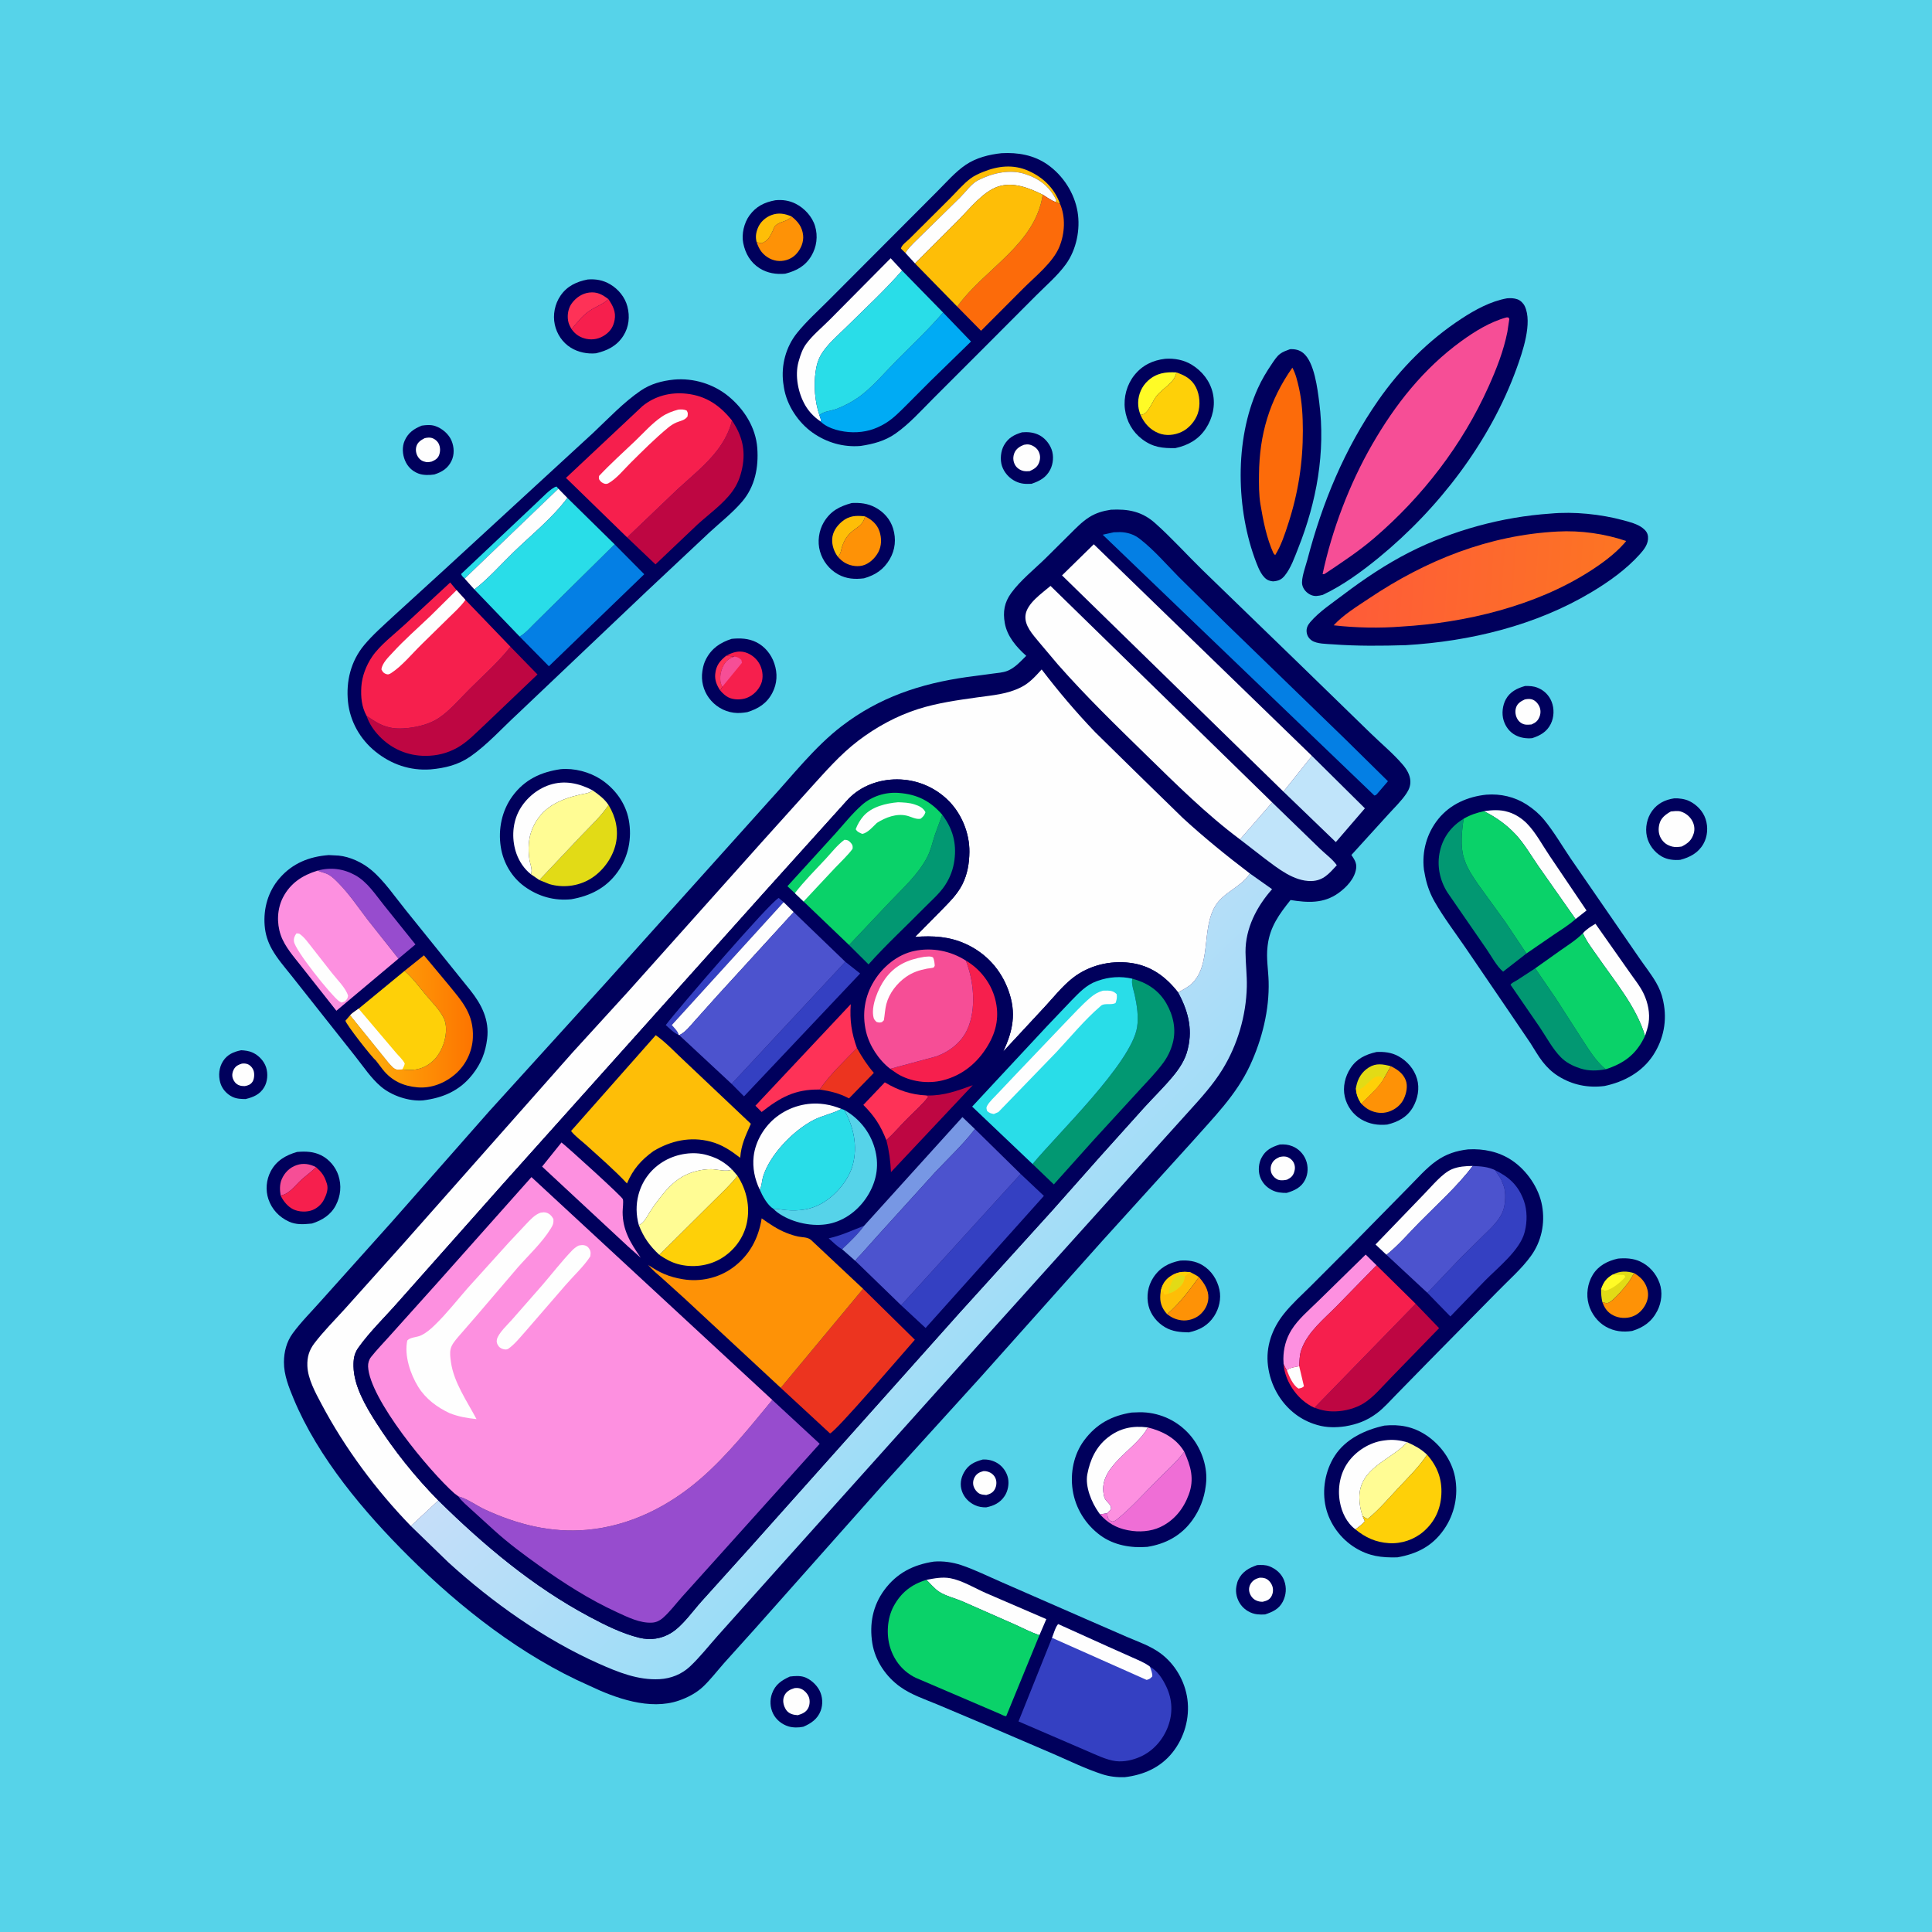 <svg version="1.1" xmlns="http://www.w3.org/2000/svg" style="display: block;" viewBox="0 0 2048 2048" width="1024" height="1024">
<defs>
	<linearGradient id="Gradient1" gradientUnits="userSpaceOnUse" x1="1715.41" y1="625.166" x2="1422.99" y2="604.226">
		<stop class="stop0" offset="0" stop-opacity="1" stop-color="rgb(253,116,35)"/>
		<stop class="stop1" offset="1" stop-opacity="1" stop-color="rgb(254,91,57)"/>
	</linearGradient>
	<linearGradient id="Gradient2" gradientUnits="userSpaceOnUse" x1="499.992" y1="1082.34" x2="365.999" y2="1082.76">
		<stop class="stop0" offset="0" stop-opacity="1" stop-color="rgb(253,117,0)"/>
		<stop class="stop1" offset="1" stop-opacity="1" stop-color="rgb(255,185,14)"/>
	</linearGradient>
	<linearGradient id="Gradient3" gradientUnits="userSpaceOnUse" x1="1055.82" y1="1451.01" x2="842.109" y2="1228.62">
		<stop class="stop0" offset="0" stop-opacity="1" stop-color="rgb(155,221,247)"/>
		<stop class="stop1" offset="1" stop-opacity="1" stop-color="rgb(197,222,249)"/>
	</linearGradient>
</defs>
<path transform="translate(0,0)" fill="rgb(86,211,233)" d="M -0 -0 L 2048 0 L 2048 2048 L -0 2048 L -0 -0 z"/>
<path transform="translate(0,0)" fill="rgb(0,0,92)" d="M 1041.72 1547.16 C 1047.31 1546.84 1052.71 1548.17 1057.5 1551.12 C 1063.03 1554.54 1067.36 1560.77 1068.6 1567.18 C 1069.8 1573.33 1068.41 1580.68 1064.92 1585.91 C 1060.14 1593.07 1053.55 1596.24 1045.36 1597.86 C 1041.31 1597.9 1037.4 1597.34 1033.69 1595.65 C 1027.1 1592.65 1021.93 1587.43 1019.63 1580.5 C 1017.43 1573.82 1018.4 1567.08 1021.78 1560.97 C 1026.44 1552.54 1032.99 1549.58 1041.72 1547.16 z"/>
<path transform="translate(0,0)" fill="rgb(254,254,254)" d="M 1042.23 1559.5 C 1044.02 1559.35 1045.48 1559.5 1047.18 1560.04 C 1050.88 1561.2 1053.79 1563.54 1055.31 1567.18 C 1056.76 1570.63 1056.39 1575.08 1054.68 1578.37 C 1052.61 1582.35 1049.62 1583.63 1045.5 1584.8 C 1043.09 1584.57 1040.27 1584.44 1038.12 1583.25 C 1035.49 1581.8 1033.06 1578.61 1032.14 1575.78 C 1031.02 1572.32 1031.5 1568.69 1033.35 1565.57 C 1035.45 1562.02 1038.41 1560.56 1042.23 1559.5 z"/>
<path transform="translate(0,0)" fill="rgb(0,0,92)" d="M 255.66 1113.3 C 259.777 1113.52 264.2 1114.06 267.964 1115.84 C 274.395 1118.87 279.986 1124.78 282.139 1131.61 C 284.222 1138.21 283.611 1146.53 280.079 1152.5 C 275.519 1160.21 268.641 1163 260.347 1165.05 C 255.561 1165 250.918 1164.86 246.5 1162.77 C 240.378 1159.88 235.363 1154.29 233.5 1147.73 C 231.323 1140.07 232.122 1131.45 236.51 1124.73 C 241.112 1117.68 247.764 1114.9 255.66 1113.3 z"/>
<path transform="translate(0,0)" fill="rgb(254,254,254)" d="M 256.334 1127.5 C 258.478 1127.21 260.442 1127.27 262.5 1128.06 C 265.564 1129.24 268.146 1132.45 268.981 1135.54 C 269.845 1138.74 269.548 1143.87 267.664 1146.7 C 265.626 1149.76 262.964 1150.71 259.5 1151.3 C 256.971 1151.27 254.955 1151.21 252.644 1150.08 C 249.619 1148.59 247.773 1146.09 246.733 1142.92 C 245.688 1139.73 246.34 1136.22 247.985 1133.35 C 249.96 1129.9 252.697 1128.66 256.334 1127.5 z"/>
<path transform="translate(0,0)" fill="rgb(0,0,92)" d="M 1356.62 1213.22 C 1361.6 1212.93 1365.33 1213.23 1370 1215.08 C 1376.5 1217.65 1381.8 1223.14 1384.32 1229.64 C 1386.92 1236.3 1386.75 1244.11 1383.55 1250.53 C 1379.44 1258.77 1372.26 1262.05 1363.95 1264.53 C 1358.5 1264.57 1353.44 1264.13 1348.5 1261.63 C 1342.23 1258.47 1337.67 1253.5 1335.5 1246.77 C 1333.57 1240.79 1334.25 1233.11 1337.13 1227.52 C 1341.48 1219.06 1347.98 1215.9 1356.62 1213.22 z"/>
<path transform="translate(0,0)" fill="rgb(254,254,254)" d="M 1356.31 1226.5 C 1358.6 1225.95 1361.43 1225.62 1363.72 1226.24 C 1366.9 1227.11 1370.02 1229.63 1371.43 1232.61 C 1373 1235.89 1372.99 1239.24 1371.83 1242.63 C 1370.35 1246.91 1368.25 1248.48 1364.34 1250.5 C 1361.64 1251.14 1358.11 1251.53 1355.41 1250.75 C 1352.57 1249.93 1349.63 1247.21 1348.28 1244.61 C 1346.72 1241.61 1346.55 1237.76 1347.73 1234.61 C 1349.36 1230.26 1352.29 1228.42 1356.31 1226.5 z"/>
<path transform="translate(0,0)" fill="rgb(0,0,92)" d="M 1332.67 1659.05 C 1337.15 1658.89 1341.34 1658.66 1345.61 1660.35 C 1352.75 1663.17 1358.6 1668.25 1361.31 1675.57 C 1364.05 1682.99 1363.4 1690.96 1359.76 1697.94 C 1355.68 1705.75 1348.94 1708.74 1341.04 1711.35 C 1338.3 1711.56 1335.52 1711.54 1332.78 1711.24 C 1325.89 1710.48 1319.33 1706.63 1315.25 1701.02 C 1311.28 1695.56 1309.37 1688.42 1310.6 1681.74 L 1310.85 1680.5 C 1311.26 1678.43 1311.73 1676.61 1312.65 1674.69 C 1316.77 1666.02 1324.01 1661.98 1332.67 1659.05 z"/>
<path transform="translate(0,0)" fill="rgb(254,254,254)" d="M 1334.92 1672.5 C 1337.12 1672.32 1339.41 1672.46 1341.5 1673.27 C 1344.98 1674.62 1347.9 1678.41 1348.91 1681.93 C 1349.91 1685.42 1349.43 1689.38 1347.57 1692.49 C 1345.43 1696.08 1342.36 1697 1338.5 1697.95 C 1335.83 1697.96 1333.72 1697.57 1331.28 1696.4 C 1327.87 1694.77 1325.54 1691.56 1324.5 1687.98 C 1323.56 1684.76 1324.14 1681.3 1325.99 1678.5 C 1328.22 1675.11 1331.12 1673.55 1334.92 1672.5 z"/>
<path transform="translate(0,0)" fill="rgb(0,0,92)" d="M 447.057 451.187 C 451.642 450.471 456.775 450.083 461.246 451.572 C 468.514 453.992 475.73 460.031 478.672 467.205 C 481.464 474.012 481.821 481.877 478.584 488.594 C 474.772 496.504 468.55 500.345 460.433 502.947 C 455.121 503.776 448.593 503.894 443.5 501.945 C 436.841 499.397 431.981 494.583 429.267 488 C 426.589 481.506 426.089 473.58 428.967 467.078 C 432.699 458.646 438.855 454.507 447.057 451.187 z"/>
<path transform="translate(0,0)" fill="rgb(254,254,254)" d="M 450.144 464.5 C 452.303 463.962 454.787 463.633 457 464.085 C 460.12 464.722 463.35 467.212 464.854 470 C 466.858 473.714 466.949 478.522 465.445 482.43 C 463.978 486.246 461.064 487.803 457.5 489.332 C 455.456 489.756 453.703 490.141 451.615 489.769 C 447.938 489.112 445.224 487.565 443.172 484.421 C 441.079 481.213 440.309 477.162 441.326 473.425 C 442.586 468.798 446.146 466.579 450.144 464.5 z"/>
<path transform="translate(0,0)" fill="rgb(0,0,92)" d="M 837.274 1777.22 C 841.984 1776.62 847.712 1776.19 852.286 1777.65 C 858.959 1779.77 865.513 1785.78 868.691 1791.94 C 872.045 1798.44 872.548 1806.62 869.957 1813.5 C 866.681 1822.2 859.783 1826.91 851.59 1830.41 C 846.818 1831.48 840.464 1831.51 835.766 1830.05 C 828.833 1827.9 822.65 1823 819.45 1816.41 C 816.252 1809.82 815.898 1802.08 818.385 1795.21 C 821.864 1785.6 828.461 1781.25 837.274 1777.22 z"/>
<path transform="translate(0,0)" fill="rgb(254,254,254)" d="M 842.136 1789.5 C 844.533 1789.18 846.714 1789.24 849 1790.17 C 852.719 1791.69 856.088 1795.35 857.473 1799.09 C 858.727 1802.49 858.425 1807.13 856.856 1810.37 C 854.571 1815.09 850.439 1816.72 845.717 1818.18 C 843.419 1817.99 841.351 1817.77 839.173 1816.97 C 835.34 1815.54 833.134 1813.03 831.612 1809.32 C 830.029 1805.47 829.675 1801.24 831.487 1797.38 C 833.608 1792.86 837.601 1790.87 842.136 1789.5 z"/>
<path transform="translate(0,0)" fill="rgb(0,0,92)" d="M 1616.61 727.2 C 1621.45 727.111 1625.46 727.247 1630 729.065 C 1636.86 731.812 1642.08 737.026 1644.8 743.917 C 1647.73 751.342 1647.43 760.34 1643.83 767.5 C 1639.61 775.885 1632.64 779.73 1624.09 782.512 C 1618.07 783.033 1612.11 782.207 1606.71 779.444 C 1600.3 776.17 1595.9 770.307 1593.84 763.457 C 1591.74 756.465 1592.75 747.786 1596.19 741.422 C 1600.58 733.308 1608.17 729.568 1616.61 727.2 z"/>
<path transform="translate(0,0)" fill="rgb(254,254,254)" d="M 1616.23 741.5 C 1618.38 740.959 1620.8 740.749 1623 741.162 C 1626.68 741.852 1629.66 744.868 1631.36 748.058 C 1633.24 751.575 1633.46 755.616 1632.1 759.34 C 1630.41 763.972 1627.92 766.062 1623.5 767.964 C 1621.34 768.132 1619.02 768.396 1616.87 768.06 C 1613.51 767.534 1610.64 765.526 1608.82 762.702 C 1606.4 758.95 1605.7 753.968 1607.2 749.708 C 1608.68 745.479 1612.39 743.241 1616.23 741.5 z"/>
<path transform="translate(0,0)" fill="rgb(0,0,92)" d="M 1083.44 458.263 C 1089.32 457.81 1094.56 458.164 1100.06 460.494 C 1106.78 463.343 1112.21 469.611 1114.72 476.383 C 1117.22 483.131 1116.52 491.654 1113.23 497.986 C 1108.89 506.349 1101.91 509.997 1093.42 512.865 C 1087.07 513.129 1082.36 513.059 1076.47 510.195 C 1069.84 506.976 1064.51 501.03 1062.16 494.035 C 1059.91 487.316 1060.78 478.186 1064.29 471.99 C 1068.77 464.093 1075 460.801 1083.44 458.263 z"/>
<path transform="translate(0,0)" fill="rgb(254,254,254)" d="M 1085.42 471.5 C 1087.42 471.119 1089.14 470.877 1091.16 471.286 C 1094.88 472.036 1098.8 474.652 1100.67 477.987 C 1102.87 481.921 1103.05 486.036 1101.5 490.244 C 1099.65 495.266 1096.18 497.183 1091.57 499.401 C 1089.5 499.533 1087.35 499.696 1085.3 499.309 C 1081.58 498.605 1077.9 496.233 1076.03 492.897 C 1073.7 488.744 1073.58 484.038 1075.51 479.694 C 1077.35 475.541 1081.36 473.032 1085.42 471.5 z"/>
<path transform="translate(0,0)" fill="rgb(0,0,92)" d="M 1774.84 846.262 C 1779.88 846.091 1786.04 846.927 1790.59 849.105 C 1798.56 852.917 1805.25 859.799 1808.02 868.292 C 1810.81 876.809 1810.13 886.745 1805.67 894.579 C 1800.23 904.135 1791.36 908.773 1781.15 911.465 C 1774.47 912.064 1767.4 911.297 1761.5 907.9 C 1753.65 903.385 1747.73 895.5 1745.76 886.656 C 1743.72 877.531 1745.84 867.059 1751.37 859.5 C 1757.24 851.484 1765.27 847.692 1774.84 846.262 z"/>
<path transform="translate(0,0)" fill="rgb(254,254,254)" d="M 1771.22 860.165 C 1774.37 859.915 1778.59 859.278 1781.63 860.233 C 1786.73 861.836 1791.11 865.239 1793.75 869.956 C 1796.01 874.002 1796.79 878.905 1795.45 883.38 C 1793.25 890.686 1789.37 893.941 1782.71 897.354 C 1779.3 897.826 1776.1 898.282 1772.71 897.434 C 1767.45 896.116 1763.43 893.399 1760.67 888.634 C 1757.98 883.981 1757.72 878.622 1759.01 873.5 C 1760.66 866.986 1765.64 863.301 1771.22 860.165 z"/>
<path transform="translate(0,0)" fill="rgb(0,0,92)" d="M 1251.02 1336.3 C 1259.2 1335.69 1267.32 1336.75 1274.46 1341 C 1284.08 1346.72 1290.3 1356.3 1292.66 1367.16 C 1294.72 1376.64 1292.29 1387.08 1287.08 1395.11 C 1280.57 1405.14 1271.5 1409.96 1260.13 1412.37 C 1251.25 1412.19 1243.03 1411.6 1235.12 1406.99 C 1226.67 1402.07 1219.83 1393.79 1217.5 1384.19 C 1215.05 1374.08 1216.77 1363.28 1222.42 1354.5 C 1229.33 1343.77 1238.81 1338.69 1251.02 1336.3 z"/>
<path transform="translate(0,0)" fill="rgb(254,190,7)" d="M 1230.38 1369.25 C 1231.46 1362.86 1234.66 1357.16 1240.03 1353.41 C 1247.31 1348.32 1253.59 1347.5 1262.17 1348.73 C 1265.09 1350.31 1268.23 1351.79 1270.9 1353.76 C 1260.79 1367.89 1250.37 1381.66 1237.22 1393.14 L 1234.84 1390.2 C 1229.99 1383.58 1229.2 1377.22 1230.38 1369.25 z"/>
<path transform="translate(0,0)" fill="rgb(254,208,8)" d="M 1230.38 1369.25 C 1231.46 1362.86 1234.66 1357.16 1240.03 1353.41 C 1247.31 1348.32 1253.59 1347.5 1262.17 1348.73 C 1260.08 1350.08 1257.86 1351.34 1255.92 1352.89 C 1255.04 1360.08 1252.78 1362.75 1247 1367.15 C 1244.63 1368.97 1242.05 1370.25 1239.15 1370.96 C 1237.94 1371.84 1236.43 1372.02 1235 1372.4 L 1233.51 1371.5 C 1233.5 1369.77 1233.31 1369.46 1232.51 1368 L 1231.6 1370.67 L 1230.38 1369.25 z"/>
<path transform="translate(0,0)" fill="rgb(226,219,22)" d="M 1239.15 1370.96 C 1238.97 1368.93 1238.82 1369.48 1239.3 1367.78 C 1240.84 1362.26 1242.13 1355.66 1247.66 1352.97 C 1250.69 1351.5 1252.88 1351.74 1255.92 1352.89 C 1255.04 1360.08 1252.78 1362.75 1247 1367.15 C 1244.63 1368.97 1242.05 1370.25 1239.15 1370.96 z"/>
<path transform="translate(0,0)" fill="rgb(254,146,6)" d="M 1270.9 1353.76 C 1276.4 1359.99 1281.28 1367.22 1280.93 1375.97 C 1280.65 1382.88 1277.01 1389.41 1271.79 1393.82 C 1266.65 1398.16 1258.9 1400.5 1252.21 1399.55 C 1246.14 1398.69 1242.09 1396.73 1237.22 1393.14 C 1250.37 1381.66 1260.79 1367.89 1270.9 1353.76 z"/>
<path transform="translate(0,0)" fill="rgb(0,0,92)" d="M 314.887 1221.11 C 323.81 1220.37 332.192 1220.58 340.383 1224.62 C 348.903 1228.83 355.802 1237.01 358.73 1246 C 362.197 1256.65 361.148 1267.68 355.999 1277.61 C 350.676 1287.87 341.513 1293.53 330.818 1296.96 L 330.013 1297.05 L 328.67 1297.18 C 321.138 1297.97 313.551 1298.23 306.477 1295.02 C 295.996 1290.27 288.217 1282.1 284.52 1271.15 C 281.286 1261.57 282.243 1250.68 286.922 1241.74 C 292.887 1230.34 302.875 1224.58 314.887 1221.11 z"/>
<path transform="translate(0,0)" fill="rgb(246,78,150)" d="M 297.506 1267.3 C 296.512 1261.59 296.311 1255.45 298.639 1250.04 C 301.67 1243 307.026 1237.65 314.339 1235.12 C 321.612 1232.61 328.399 1233.86 335.018 1237.23 C 330.294 1242.02 324.957 1245.72 319.966 1250.17 C 313.106 1256.28 306.863 1265.71 297.506 1267.3 z"/>
<path transform="translate(0,0)" fill="rgb(246,31,77)" d="M 335.018 1237.23 C 340.742 1242.37 343.698 1246.02 346.078 1253.5 L 346.566 1254.93 C 348.341 1260.55 345.907 1266.8 343.3 1271.86 C 340.516 1277.26 335.083 1281.78 329.203 1283.4 C 322.629 1285.22 314.02 1284.38 308.358 1280.5 C 303.612 1277.25 299.922 1272.49 297.506 1267.3 C 306.863 1265.71 313.106 1256.28 319.966 1250.17 C 324.957 1245.72 330.294 1242.02 335.018 1237.23 z"/>
<path transform="translate(0,0)" fill="rgb(0,0,92)" d="M 1459.2 1115.15 C 1467.18 1114.78 1474.83 1115.59 1482.02 1119.44 C 1491.51 1124.52 1499.11 1133.18 1502.12 1143.61 C 1505.05 1153.72 1502.93 1164.84 1497.69 1173.83 C 1491.61 1184.25 1481.95 1189.33 1470.56 1192.08 C 1460.86 1193.07 1451.64 1191.61 1443.14 1186.67 C 1434.2 1181.47 1427.85 1172.66 1425.54 1162.6 C 1423.18 1152.3 1425.82 1141.12 1431.51 1132.42 C 1438.21 1122.15 1447.57 1117.79 1459.2 1115.15 z"/>
<path transform="translate(0,0)" fill="rgb(226,219,22)" d="M 1437.35 1153.22 L 1437.64 1151.72 C 1439.32 1143.23 1443.59 1136.16 1451.07 1131.5 C 1458.81 1126.68 1466.03 1128.05 1474.35 1130.22 L 1466.82 1143.48 C 1460.66 1153.49 1451.19 1161.62 1442.91 1169.85 C 1439.32 1164.12 1437.65 1159.97 1437.35 1153.22 z"/>
<path transform="translate(0,0)" fill="rgb(254,208,8)" d="M 1437.35 1153.22 L 1438.47 1154.91 C 1441.04 1155.28 1441.11 1154.76 1443.42 1153.5 C 1448.38 1150.79 1454.32 1142.32 1459.47 1141.2 C 1463.04 1140.42 1463.94 1141.7 1466.82 1143.48 C 1460.66 1153.49 1451.19 1161.62 1442.91 1169.85 C 1439.32 1164.12 1437.65 1159.97 1437.35 1153.22 z"/>
<path transform="translate(0,0)" fill="rgb(254,146,6)" d="M 1474.35 1130.22 C 1481.13 1133.53 1487.28 1137.75 1490.13 1145.07 C 1492.55 1151.31 1490.82 1158.95 1488.1 1164.82 C 1485.1 1171.31 1478.93 1176.16 1472.25 1178.39 C 1465.3 1180.72 1458.05 1179.86 1451.55 1176.58 C 1448.34 1174.96 1445.42 1172.4 1442.91 1169.85 C 1451.19 1161.62 1460.66 1153.49 1466.82 1143.48 L 1474.35 1130.22 z"/>
<path transform="translate(0,0)" fill="rgb(0,0,92)" d="M 1715.12 1334.16 C 1723 1333.45 1731.23 1333.81 1738.5 1337.19 C 1748.35 1341.78 1755.6 1350.01 1759.24 1360.22 C 1762.57 1369.58 1761.39 1380.47 1756.96 1389.27 C 1751.12 1400.86 1742.31 1407.13 1730.2 1410.86 C 1720.36 1412.39 1711 1411.29 1702.25 1406.35 C 1693.39 1401.35 1686.76 1392.35 1684.04 1382.63 C 1681.17 1372.4 1682.83 1360.45 1688.37 1351.39 C 1694.39 1341.55 1704.24 1336.56 1715.12 1334.16 z"/>
<path transform="translate(0,0)" fill="rgb(226,219,22)" d="M 1709.64 1351.11 C 1717.09 1347.09 1724.24 1347.21 1732.21 1349.57 L 1727.28 1357.92 C 1724.16 1362.54 1709.21 1380.66 1703.99 1381.3 C 1701.97 1381.54 1700.41 1380.81 1698.52 1380.17 C 1697.49 1375.58 1697.2 1371.44 1697.24 1366.74 C 1699.75 1359.38 1702.71 1354.96 1709.64 1351.11 z"/>
<path transform="translate(0,0)" fill="rgb(255,251,38)" d="M 1697.24 1366.74 C 1699.75 1359.38 1702.71 1354.96 1709.64 1351.11 L 1721.7 1351.53 L 1722.93 1353.61 C 1718.74 1358.49 1708.16 1367.52 1701.5 1368.07 L 1700.5 1368.06 L 1699.53 1367 L 1698.31 1366.96 L 1697.24 1366.74 z"/>
<path transform="translate(0,0)" fill="rgb(254,146,6)" d="M 1732.21 1349.57 C 1739.37 1353.81 1744.12 1358.73 1746.31 1366.91 C 1747.93 1372.95 1746.68 1378.93 1743.55 1384.26 C 1740 1390.31 1734.64 1394.75 1727.74 1396.36 C 1720.96 1397.93 1713.66 1396.85 1707.8 1393 C 1702.96 1389.82 1700.48 1385.44 1698.52 1380.17 C 1700.41 1380.81 1701.97 1381.54 1703.99 1381.3 C 1709.21 1380.66 1724.16 1362.54 1727.28 1357.92 L 1732.21 1349.57 z"/>
<path transform="translate(0,0)" fill="rgb(0,0,92)" d="M 821.88 212.277 C 829.297 211.489 836.681 212.567 843.362 215.936 C 852.701 220.645 860.943 229.52 863.988 239.645 C 867.199 250.319 865.734 261.811 860.006 271.363 C 853.557 282.118 844.314 287.034 832.449 290.126 C 822.946 291.032 813.577 289.607 805.392 284.477 C 795.596 278.338 790.051 268.786 787.846 257.633 C 785.948 248.039 788.752 236.173 794.514 228.302 C 801.546 218.696 810.344 214.41 821.88 212.277 z"/>
<path transform="translate(0,0)" fill="rgb(254,190,7)" d="M 802.064 256.683 C 800.689 251.257 801.257 246.954 803.312 241.779 C 805.817 235.473 811.304 230.481 817.579 228.056 C 825.12 225.142 831.997 226.398 839.159 229.524 C 834.326 235.369 826.553 234.463 821.688 239.491 C 820.739 240.472 819.655 243.684 819.017 245 C 816.209 250.795 813.594 255.941 807 257.925 L 802.064 256.683 z"/>
<path transform="translate(0,0)" fill="rgb(254,146,6)" d="M 839.159 229.524 C 845.86 234.819 850.302 240.416 851.317 249.2 C 852.148 256.396 849.026 263.886 844.165 269.152 C 839.477 274.231 832.869 276.831 826 276.665 C 818.841 276.492 811.942 272.704 807.455 267.221 C 804.941 264.15 803.333 260.412 802.064 256.683 L 807 257.925 C 813.594 255.941 816.209 250.795 819.017 245 C 819.655 243.684 820.739 240.472 821.688 239.491 C 826.553 234.463 834.326 235.369 839.159 229.524 z"/>
<path transform="translate(0,0)" fill="rgb(0,0,92)" d="M 623.078 296.252 C 631.654 295.588 639.375 296.989 646.841 301.398 C 655.524 306.525 662.477 315.016 665.05 324.833 C 667.847 335.51 666.754 346.604 660.708 356.051 C 653.879 366.72 643.741 371.681 631.844 374.496 C 622.73 375.421 612.928 373.441 605.119 368.598 C 596.255 363.1 590.256 354.13 588.079 344 C 585.845 333.606 588.177 322.165 594.162 313.407 C 601.121 303.223 611.308 298.505 623.078 296.252 z"/>
<path transform="translate(0,0)" fill="rgb(254,50,87)" d="M 605.975 349 C 604.28 346.217 602.755 343.25 602.205 340 C 601.104 333.507 602.424 326.303 606.5 321.024 C 610.942 315.271 617.213 311.031 624.514 310.131 C 632.983 309.087 638.55 312.207 644.99 317.174 C 639.294 322.604 631.178 325.07 624.67 329.665 L 623.661 330.369 C 616.744 335.305 611.358 342.53 605.975 349 z"/>
<path transform="translate(0,0)" fill="rgb(246,31,77)" d="M 644.99 317.174 C 649.616 324.02 653.136 330.537 651.525 339.163 C 650.236 346.064 647.287 350.958 641.435 355.029 C 635.567 359.109 628.677 360.658 621.65 359.222 C 615.045 357.871 609.863 354.554 605.975 349 C 611.358 342.53 616.744 335.305 623.661 330.369 L 624.67 329.665 C 631.178 325.07 639.294 322.604 644.99 317.174 z"/>
<path transform="translate(0,0)" fill="rgb(0,0,92)" d="M 775.592 677.213 C 784.575 676.306 793.342 676.639 801.578 680.696 C 810.769 685.223 817.522 693.589 820.785 703.204 C 824.369 713.766 823.92 724.5 818.713 734.475 C 812.857 745.692 803.908 751.222 792.218 754.885 C 787.248 755.711 782.779 756.149 777.742 755.5 C 767.194 754.14 757.68 748.321 751.412 739.727 C 745.535 731.668 743.017 721.483 744.527 711.604 L 744.792 710 C 745.447 705.873 746.461 702.441 748.386 698.726 C 754.375 687.176 763.545 681.099 775.592 677.213 z"/>
<path transform="translate(0,0)" fill="rgb(254,50,87)" d="M 763.543 732.071 C 759.951 726.693 757.497 721.15 758.161 714.53 C 759.075 705.411 762.962 700.628 769.838 695.089 L 778.562 696.06 C 773.481 697.656 769.786 700.353 767.172 705.108 C 764.113 710.675 762.478 718.392 764.281 724.638 L 765.631 728.059 L 763.543 732.071 z"/>
<path transform="translate(0,0)" fill="rgb(246,31,77)" d="M 769.838 695.089 C 776.229 691.687 782.863 689.303 790.162 691.557 C 796.849 693.621 802.694 698.648 805.722 704.958 C 808.558 710.867 809.355 718.554 806.887 724.715 C 804.209 731.402 798.277 737.32 791.5 739.852 C 785.775 741.992 777.664 742.022 772.147 739.251 C 768.659 737.499 766.147 734.911 763.543 732.071 L 765.631 728.059 L 764.281 724.638 C 762.478 718.392 764.113 710.675 767.172 705.108 C 769.786 700.353 773.481 697.656 778.562 696.06 L 769.838 695.089 z"/>
<path transform="translate(0,0)" fill="rgb(246,78,150)" d="M 778.562 696.06 C 781.941 696.393 783.265 697.33 785.829 699.5 L 786.547 702.55 L 765.631 728.059 L 764.281 724.638 C 762.478 718.392 764.113 710.675 767.172 705.108 C 769.786 700.353 773.481 697.656 778.562 696.06 z"/>
<path transform="translate(0,0)" fill="rgb(0,0,92)" d="M 902.935 533.211 C 911.802 532.774 919.88 533.631 927.892 537.923 C 936.877 542.737 943.794 550.498 946.755 560.322 C 950.079 571.349 949.04 582.694 943.172 592.75 C 936.78 603.706 927.937 609.581 915.87 613.036 C 906.221 614.283 897.173 613.663 888.5 608.879 C 878.983 603.629 872.148 594.739 869.186 584.374 C 866.35 574.45 867.924 562.569 873.208 553.691 C 880.402 541.601 889.825 536.844 902.935 533.211 z"/>
<path transform="translate(0,0)" fill="rgb(254,190,7)" d="M 888.189 590.277 C 884.22 584.869 881.853 578.389 882.139 571.631 C 882.462 564.033 886.827 557.657 892.5 552.908 C 900.098 546.549 907.684 546.263 917.021 547.378 C 915.299 554.295 911.92 557.075 906.165 561.102 C 899.484 565.777 895.368 571.175 892.819 579.039 C 891.384 583.468 891.474 586.831 888.189 590.277 z"/>
<path transform="translate(0,0)" fill="rgb(254,146,6)" d="M 917.021 547.378 C 924.021 550.824 929.775 555.645 932.294 563.263 C 934.673 570.459 934.649 578.558 931.034 585.35 C 927.676 591.661 921.229 597.894 914.115 599.56 C 907.51 601.107 899.963 599.472 894.337 595.766 C 892.045 594.257 890.098 592.232 888.189 590.277 C 891.474 586.831 891.384 583.468 892.819 579.039 C 895.368 571.175 899.484 565.777 906.165 561.102 C 911.92 557.075 915.299 554.295 917.021 547.378 z"/>
<path transform="translate(0,0)" fill="rgb(0,0,92)" d="M 1235.2 380.331 C 1244.91 379.651 1255.03 381.524 1263.36 386.659 C 1274.43 393.476 1282.74 404.008 1285.63 416.784 C 1288.57 429.751 1285.47 443.273 1278.19 454.299 C 1270.48 465.987 1259.35 472.123 1245.93 475.015 C 1232.44 475.245 1222.34 474.236 1211.03 465.814 C 1200.58 458.027 1194.17 446.658 1192.48 433.797 C 1190.82 421.137 1194.53 407.607 1202.51 397.653 C 1210.95 387.13 1222.03 381.866 1235.2 380.331 z"/>
<path transform="translate(0,0)" fill="rgb(255,251,38)" d="M 1209.01 439.858 C 1207.32 435.602 1206.37 431.339 1206.48 426.727 C 1206.68 417.938 1210.33 409.556 1216.86 403.6 C 1225.78 395.472 1235.48 394.1 1247.04 394.793 C 1245.05 405.921 1232.5 411.371 1225.8 420 C 1221.77 425.195 1218.53 434.904 1213.14 438.51 C 1211.97 439.295 1210.36 439.556 1209.01 439.858 z"/>
<path transform="translate(0,0)" fill="rgb(254,208,8)" d="M 1247.04 394.793 C 1255.89 397.801 1263.25 401.723 1267.72 410.5 C 1271.91 418.72 1272.68 429.83 1269.65 438.522 C 1266.85 446.533 1260.25 454.214 1252.5 457.85 C 1244.97 461.382 1235.99 462.301 1228.16 459.187 C 1219.15 455.601 1212.84 448.62 1209.01 439.858 C 1210.36 439.556 1211.97 439.295 1213.14 438.51 C 1218.53 434.904 1221.77 425.195 1225.8 420 C 1232.5 411.371 1245.05 405.921 1247.04 394.793 z"/>
<path transform="translate(0,0)" fill="rgb(0,0,92)" d="M 594.362 815.357 C 608.597 814.018 624.826 818.272 636.808 826.075 C 651.811 835.846 663.209 851.286 666.52 869.069 C 670.147 888.546 666.14 908.392 654.587 924.508 C 642.539 941.311 625.497 949.804 605.546 953.246 C 587.632 955.063 570.917 950.381 556.276 939.912 C 542.44 930.018 533.437 914.491 530.834 897.748 C 527.906 878.918 532.014 859.165 543.369 843.751 C 556.189 826.348 573.443 818.333 594.362 815.357 z"/>
<path transform="translate(0,0)" fill="rgb(254,254,254)" d="M 562.891 926.827 C 555.871 921.356 550.476 913.335 547.5 905 C 542.539 891.109 542.846 874.794 549.213 861.409 C 555.634 847.913 568.361 836.717 582.501 832.057 C 598.362 826.829 613.683 830.197 628.074 837.703 L 626.993 838.67 C 624.244 840.953 618.508 841.47 615.049 842.269 C 593.45 847.259 574.469 855.582 564.956 877 L 564.404 878.219 C 560.034 888.208 559.64 900.247 561.163 910.883 C 561.926 916.212 564.754 921.716 562.891 926.827 z"/>
<path transform="translate(0,0)" fill="rgb(226,219,22)" d="M 645.057 853.321 C 652.752 865.851 656.003 880.182 652.691 894.718 C 649.255 909.803 638.449 924.328 625.059 932.109 C 612.285 939.53 596.52 941.345 582.343 937.17 L 571.736 932.879 L 615.897 886.123 C 625.738 875.727 637.247 865.299 645.057 853.321 z"/>
<path transform="translate(0,0)" fill="rgb(255,252,148)" d="M 628.074 837.703 C 634.248 841.98 640.909 846.932 645.057 853.321 C 637.247 865.299 625.738 875.727 615.897 886.123 L 571.736 932.879 L 562.891 926.827 C 564.754 921.716 561.926 916.212 561.163 910.883 C 559.64 900.247 560.034 888.208 564.404 878.219 L 564.956 877 C 574.469 855.582 593.45 847.259 615.049 842.269 C 618.508 841.47 624.244 840.953 626.993 838.67 L 628.074 837.703 z"/>
<path transform="translate(0,0)" fill="rgb(0,0,92)" d="M 1467.56 1511.18 C 1483.66 1509.65 1497.71 1512.18 1511.39 1521.09 C 1526.7 1531.05 1538.97 1547.71 1542.41 1565.83 C 1546.1 1585.23 1541.89 1605.22 1530.59 1621.39 C 1518.28 1639.03 1502.13 1647.17 1481.23 1650.86 C 1464.38 1651.3 1451.19 1649.67 1436.5 1640.63 C 1421.15 1631.18 1409.38 1615.22 1405.36 1597.61 C 1401.19 1579.34 1404.75 1558.94 1414.89 1543.23 C 1426.53 1525.17 1447.27 1515.61 1467.56 1511.18 z"/>
<path transform="translate(0,0)" fill="rgb(254,254,254)" d="M 1436.79 1621.18 C 1427.53 1614.2 1422.3 1603.2 1420.3 1591.98 C 1417.72 1577.52 1420.44 1561.98 1429.05 1549.97 C 1437.54 1538.12 1451.65 1529.17 1466.16 1527.09 L 1468 1526.85 C 1476.56 1525.67 1483.44 1526.61 1491.71 1528.79 L 1490.62 1529.93 C 1472.98 1548.2 1440.8 1556.42 1440.98 1587.64 C 1441.01 1594.45 1442.23 1600.55 1444.32 1607.02 L 1446.75 1612.5 C 1443.93 1616.07 1440.4 1618.49 1436.79 1621.18 z"/>
<path transform="translate(0,0)" fill="rgb(255,252,148)" d="M 1491.71 1528.79 C 1499.71 1532.46 1506.29 1535.84 1512.74 1542.05 C 1504.04 1555.28 1492.9 1565.98 1482.13 1577.5 C 1471.79 1588.56 1461.76 1600.43 1450 1610 C 1447.55 1609.37 1446.33 1608.44 1444.32 1607.02 C 1442.23 1600.55 1441.01 1594.45 1440.98 1587.64 C 1440.8 1556.42 1472.98 1548.2 1490.62 1529.93 L 1491.71 1528.79 z"/>
<path transform="translate(0,0)" fill="rgb(254,208,8)" d="M 1512.74 1542.05 C 1523.71 1554.38 1528.84 1568.06 1527.88 1584.55 C 1526.97 1600.12 1520.81 1613.21 1509.08 1623.42 C 1499.12 1632.1 1485.51 1636.67 1472.34 1635.8 C 1458.26 1634.88 1447.53 1629.96 1436.79 1621.18 C 1440.4 1618.49 1443.93 1616.07 1446.75 1612.5 L 1444.32 1607.02 C 1446.33 1608.44 1447.55 1609.37 1450 1610 C 1461.76 1600.43 1471.79 1588.56 1482.13 1577.5 C 1492.9 1565.98 1504.04 1555.28 1512.74 1542.05 z"/>
<path transform="translate(0,0)" fill="rgb(0,0,92)" d="M 1367.47 370.159 C 1372.68 369.919 1377.37 370.855 1381.5 374.241 C 1393.33 383.943 1396.59 412.075 1398.46 426.62 C 1405.24 479.264 1395.68 531.978 1376.19 581 C 1372.37 590.619 1368.44 602.141 1361.87 610.198 C 1358.28 614.59 1355.04 615.811 1349.5 616.277 C 1347.93 616.162 1346.6 615.868 1345.1 615.328 C 1338.15 612.826 1334.1 602.567 1331.66 596.227 C 1310.23 540.547 1308.53 466.665 1333.32 411.75 C 1337.5 402.488 1342.64 393.878 1348.37 385.5 C 1350.79 381.951 1353.35 377.878 1356.77 375.209 C 1359.8 372.847 1363.9 371.501 1367.47 370.159 z"/>
<path transform="translate(0,0)" fill="rgb(252,107,10)" d="M 1369.96 389.724 C 1373.58 396.442 1375.3 403.984 1376.98 411.386 C 1380.27 425.914 1381.06 441.756 1381.08 456.615 C 1381.15 490.467 1376.12 522.695 1365.66 554.896 C 1361.98 566.245 1358.07 578.316 1351.72 588.5 L 1349.93 586.5 C 1342.65 570.596 1339.03 551.903 1336.14 534.755 C 1334.41 524.444 1334.5 513.34 1334.6 502.896 C 1335 460.662 1345.57 424.427 1369.96 389.724 z"/>
<path transform="translate(0,0)" fill="rgb(0,0,92)" d="M 1199.65 1497.34 C 1204.85 1497.13 1210.11 1496.82 1215.3 1497.34 C 1234.12 1499.21 1251.12 1508.34 1263.05 1523.13 C 1274.05 1536.78 1280.53 1555.91 1278.35 1573.5 L 1278.09 1575.5 C 1276.5 1588.54 1271.54 1600.99 1263.81 1611.64 C 1252.04 1627.86 1235.76 1636.6 1216.24 1639.74 C 1198.95 1641.16 1180.75 1638.03 1166.5 1627.61 C 1150.74 1616.09 1139.94 1598.71 1137.05 1579.34 C 1134.36 1561.33 1138.18 1541.79 1149.12 1527 C 1162.01 1509.57 1178.3 1500.71 1199.65 1497.34 z"/>
<path transform="translate(0,0)" fill="rgb(254,254,254)" d="M 1166.13 1605.33 L 1164.57 1603.19 C 1157.13 1592.64 1150.15 1575.92 1152.6 1562.81 C 1155.47 1547.49 1161.83 1533.62 1174.37 1523.79 C 1187.15 1513.77 1200.8 1511.08 1216.68 1513.15 L 1215.76 1514.85 C 1202.52 1538.03 1162.24 1555.46 1170.51 1586.59 C 1172.11 1592.6 1178.19 1593.65 1177.74 1599.87 L 1173.69 1604.01 L 1166.13 1605.33 z"/>
<path transform="translate(0,0)" fill="rgb(239,110,214)" d="M 1255.35 1538.89 C 1262.34 1554.27 1266.27 1567.87 1260.11 1584.42 C 1254.47 1599.59 1244.66 1611.84 1229.84 1618.81 C 1219.83 1623.51 1207.26 1624.34 1196.5 1622.25 L 1194.8 1621.93 C 1183.23 1619.67 1173.86 1614.13 1166.13 1605.33 L 1173.69 1604.01 C 1173.88 1605.69 1173.98 1607.97 1174.7 1609.5 C 1175.88 1612.02 1177.07 1612.17 1179.5 1612.97 C 1181.73 1612.44 1182.97 1611.51 1184.69 1610.1 C 1200.04 1597.47 1212.85 1583.03 1226.77 1568.96 C 1236.26 1559.37 1247.43 1549.78 1255.35 1538.89 z"/>
<path transform="translate(0,0)" fill="rgb(253,144,224)" d="M 1216.68 1513.15 C 1231.86 1516.77 1246.34 1524.3 1254.78 1537.93 L 1255.35 1538.89 C 1247.43 1549.78 1236.26 1559.37 1226.77 1568.96 C 1212.85 1583.03 1200.04 1597.47 1184.69 1610.1 C 1182.97 1611.51 1181.73 1612.44 1179.5 1612.97 C 1177.07 1612.17 1175.88 1612.02 1174.7 1609.5 C 1173.98 1607.97 1173.88 1605.69 1173.69 1604.01 L 1177.74 1599.87 C 1178.19 1593.65 1172.11 1592.6 1170.51 1586.59 C 1162.24 1555.46 1202.52 1538.03 1215.76 1514.85 L 1216.68 1513.15 z"/>
<path transform="translate(0,0)" fill="rgb(0,0,92)" d="M 1643.59 544.426 C 1668.51 542.072 1696.92 545.062 1720.97 551.555 C 1727.65 553.359 1735.83 555.463 1741.3 559.748 C 1744.43 562.203 1746.59 564.788 1746.96 568.892 C 1747.61 576.307 1743.03 582.231 1738.34 587.468 C 1723.84 603.633 1705.34 616.78 1686.78 627.872 C 1627.85 663.093 1558.42 679.855 1490.34 683.888 C 1464.55 684.695 1438.76 684.948 1413 683.025 C 1406.49 682.539 1395.83 682.683 1390.44 678.891 C 1387.42 676.768 1385.61 673.924 1385.12 670.26 C 1384.55 666.056 1386.24 662.627 1388.9 659.5 C 1398.34 648.374 1412.52 639.079 1424.18 630.221 C 1445.73 613.849 1469.66 597.849 1493.84 585.55 C 1539.72 562.219 1592.28 547.882 1643.59 544.426 z"/>
<path transform="translate(0,0)" fill="url(#Gradient1)" d="M 1651.14 563.436 C 1675.42 562.122 1700.85 565.703 1723.83 573.476 L 1721.66 576.097 C 1711.52 587.566 1698 597.392 1685.14 605.623 C 1627.61 642.449 1553.36 660.232 1485.75 664.177 C 1462.39 666.048 1437.02 665.528 1413.76 662.856 C 1424.12 651.553 1438.62 642.795 1451.38 634.243 C 1511.73 593.798 1578.21 567.229 1651.14 563.436 z"/>
<path transform="translate(0,0)" fill="rgb(0,0,92)" d="M 1597.53 316.226 C 1601.35 315.924 1604.86 315.98 1608.51 317.269 C 1611.82 318.436 1614.85 321.473 1616.33 324.613 C 1624.7 342.35 1613.91 373.262 1607.6 390.685 C 1579.49 468.279 1525.03 539.193 1461.41 591.241 C 1443.44 605.937 1423.17 620.762 1402.12 630.624 C 1397.5 631.681 1393.75 632.619 1389.26 630.499 C 1385.01 628.494 1381.52 624.675 1380.47 620.072 C 1378.96 613.499 1384.23 599.618 1385.93 593.107 C 1401.61 532.984 1425.38 475.567 1461 424.429 C 1484.72 390.365 1514.34 360.635 1549.13 337.874 C 1563.77 328.294 1580.16 319.327 1597.53 316.226 z"/>
<path transform="translate(0,0)" fill="rgb(246,78,150)" d="M 1596.88 336.5 L 1598.76 336.42 L 1599.97 338 L 1597.88 351.807 C 1593.84 372.125 1586.38 390.993 1577.93 409.83 C 1550.26 471.495 1507.89 526.518 1456.61 570.456 C 1440.25 584.473 1422.38 596.235 1404.5 608.173 C 1402.96 608.861 1403.78 608.726 1402.01 608.5 C 1411.97 561.638 1430.5 512.992 1454.37 471.5 C 1478.94 428.797 1508.87 390.848 1548.98 361.671 C 1563.22 351.313 1579.75 341.114 1596.88 336.5 z"/>
<path transform="translate(0,0)" fill="rgb(0,0,92)" d="M 348.565 906.42 L 359 906.967 C 371.282 908.206 384.029 914.265 393.5 922.142 C 407.243 933.571 419.006 951.104 430.367 965.076 L 498.5 1049.65 C 510.53 1064.76 518.868 1081.11 516.416 1101.06 C 514.621 1115.66 510.046 1127.34 500.856 1139 C 487.302 1156.2 469.692 1163.81 448.347 1166.46 C 433.363 1167.63 415.183 1161.5 403.743 1151.79 C 393.409 1143.02 385.356 1130.83 376.975 1120.22 L 337.428 1070.24 L 308.832 1034.1 C 301.739 1025.21 294.006 1016.37 288.385 1006.44 C 283.855 998.438 281.256 990.205 280.543 981.064 C 279.126 962.889 284.24 944.944 296.227 931.055 C 310.06 915.028 327.815 907.987 348.565 906.42 z"/>
<path transform="translate(0,0)" fill="rgb(151,76,206)" d="M 336.645 922.9 C 350.311 919.062 364.093 920.84 376.535 927.74 C 389.44 934.897 397.921 948.236 406.975 959.5 L 440.379 1001.15 L 422.376 1016.23 L 389.813 975.062 C 379.752 961.947 370.371 947.861 358.761 936.064 C 354.223 931.453 349.824 926.919 343.386 925.186 C 341.056 924.559 338.893 923.764 336.645 922.9 z"/>
<path transform="translate(0,0)" fill="url(#Gradient2)" d="M 428.809 1029.2 L 449.405 1012.68 L 474.334 1042.54 C 489.384 1061.09 502.425 1074.41 501.259 1100.11 C 500.611 1114.41 494.073 1128.39 483.396 1137.94 C 472.323 1147.85 457.662 1153.93 442.615 1152.64 C 427.727 1151.37 415.376 1145.78 405.93 1133.97 L 398.4 1124.11 C 394.333 1121.09 366.761 1085.7 366.172 1082 L 371.192 1076.14 L 411.505 1126.04 C 414.203 1128.99 417.276 1133.43 421.5 1133.87 L 426.517 1133.62 C 429.985 1134.17 433.977 1134.23 437.5 1134.03 C 446.652 1133.52 454.836 1129.26 460.991 1122.55 C 468.713 1114.14 473.497 1100.53 472.736 1089.11 C 472.511 1085.73 471.947 1082.46 470.445 1079.4 C 465.995 1070.32 458.278 1062.77 451.798 1055.09 C 444.601 1046.57 437.357 1036.37 428.809 1029.2 z"/>
<path transform="translate(0,0)" fill="rgb(254,208,8)" d="M 428.809 1029.2 C 437.357 1036.37 444.601 1046.57 451.798 1055.09 C 458.278 1062.77 465.995 1070.32 470.445 1079.4 C 471.947 1082.46 472.511 1085.73 472.736 1089.11 C 473.497 1100.53 468.713 1114.14 460.991 1122.55 C 454.836 1129.26 446.652 1133.52 437.5 1134.03 C 433.977 1134.23 429.985 1134.17 426.517 1133.62 L 421.5 1133.87 C 417.276 1133.43 414.203 1128.99 411.505 1126.04 L 371.192 1076.14 C 373.818 1073.46 377.12 1071.4 380.169 1069.24 L 428.809 1029.2 z"/>
<path transform="translate(0,0)" fill="rgb(254,254,254)" d="M 380.169 1069.24 L 419.466 1115.6 C 422.459 1119.27 427.124 1123.22 429.057 1127.5 C 428.476 1129.82 427.634 1131.53 426.517 1133.62 L 421.5 1133.87 C 417.276 1133.43 414.203 1128.99 411.505 1126.04 L 371.192 1076.14 C 373.818 1073.46 377.12 1071.4 380.169 1069.24 z"/>
<path transform="translate(0,0)" fill="rgb(253,144,224)" d="M 422.376 1016.23 L 356.587 1071.44 L 319.94 1024.98 C 311.864 1014.59 301.908 1003.75 297.579 991.177 C 293.187 978.418 293.749 963.337 299.998 951.261 C 307.826 936.132 320.692 927.753 336.645 922.9 C 338.893 923.764 341.056 924.559 343.386 925.186 C 349.824 926.919 354.223 931.453 358.761 936.064 C 370.371 947.861 379.752 961.947 389.813 975.062 L 422.376 1016.23 z"/>
<path transform="translate(0,0)" fill="rgb(254,254,254)" d="M 314.172 989.5 C 315.203 989.359 316.184 989.588 317.209 989.726 C 322.689 993.394 326.622 999.309 330.706 1004.4 L 351.697 1031.22 C 357.026 1038.08 366.512 1047.23 368.977 1055.5 C 368.528 1058.56 367.691 1059.37 365.631 1061.5 L 362 1062.8 L 359.352 1061.24 C 350.878 1054.99 312.732 1007.32 311.614 998 C 311.205 994.59 312.269 992.196 314.172 989.5 z"/>
<path transform="translate(0,0)" fill="rgb(0,0,92)" d="M 1575.56 842.391 C 1590.7 841.235 1605.53 844.614 1618.35 852.855 C 1625.18 857.244 1631.53 862.613 1636.7 868.88 C 1647.14 881.545 1655.75 896.393 1664.94 910 L 1702.87 965 L 1738.03 1016 C 1743.86 1024.48 1750.45 1032.71 1755.58 1041.62 C 1758.92 1047.43 1761.49 1053.62 1762.88 1060.19 L 1763.24 1062 C 1767.36 1081.86 1763.55 1101.52 1752.45 1118.53 C 1740.69 1136.55 1721.32 1146.95 1700.77 1151.22 C 1683.19 1153.43 1666.64 1150.07 1651.62 1140.59 C 1645.15 1136.51 1639.99 1131.53 1635.29 1125.55 C 1630.36 1119.28 1626.59 1112.29 1622.25 1105.63 L 1599.65 1072.33 L 1553.01 1003.92 C 1542.22 988.201 1530.32 972.505 1520.84 955.982 C 1516.36 948.169 1513.1 939.683 1511.17 930.888 L 1510.77 929 L 1509.41 921.77 C 1507.12 902.477 1512.46 883.295 1524.67 868.147 C 1537.31 852.474 1555.92 844.434 1575.56 842.391 z"/>
<path transform="translate(0,0)" fill="rgb(254,254,254)" d="M 1677.94 989.293 C 1681.8 984.932 1686.3 982.177 1691.27 979.247 L 1726.99 1030 C 1732.11 1037.46 1738.65 1045.38 1742.47 1053.57 C 1746.91 1063.09 1749.21 1074.05 1747.57 1084.51 C 1746.85 1089.11 1745.25 1093.68 1743.79 1098.1 C 1734.71 1067.54 1712.26 1040.93 1694.3 1014.99 C 1688.59 1006.75 1682.03 998.489 1677.94 989.293 z"/>
<path transform="translate(0,0)" fill="rgb(254,254,254)" d="M 1573.03 859.882 C 1581.3 858.622 1590.46 858.058 1598.5 860.654 L 1599.83 861.06 C 1606.69 863.244 1613.55 867.808 1618.57 872.904 C 1627.96 882.443 1635.16 896.155 1642.69 907.265 L 1681.78 965.152 L 1670.17 974.26 L 1629.97 917 C 1622.53 906.135 1615.61 894.128 1606.6 884.5 C 1596.89 874.129 1585.7 866.194 1573.03 859.882 z"/>
<path transform="translate(0,0)" fill="rgb(2,152,114)" d="M 1627.38 1026.48 L 1649.13 1058.22 L 1676 1100 C 1683.45 1111.37 1691.41 1124.87 1702.09 1133.5 C 1693.09 1135.08 1684.19 1135.52 1675.38 1132.63 L 1674 1132.16 C 1666.7 1129.71 1660.08 1126.28 1654.59 1120.76 C 1645.84 1111.96 1639.12 1099.17 1632.14 1088.85 L 1601.23 1043.88 C 1602.22 1041.98 1606.08 1040.31 1607.94 1039.16 L 1627.38 1026.48 z"/>
<path transform="translate(0,0)" fill="rgb(2,152,114)" d="M 1618.07 1010.76 L 1593.36 1029.98 C 1586.76 1024.71 1580.64 1013.02 1575.68 1005.96 L 1534.35 946.049 C 1526.04 933.006 1522.9 917.143 1526.43 902.027 C 1529.9 887.135 1538.53 875.798 1551.45 867.928 C 1549.71 880.524 1547.81 896.906 1551.69 909.054 L 1552.28 910.955 C 1555.39 920.813 1561.39 929.409 1567.17 937.868 L 1595.7 977.271 L 1618.07 1010.76 z"/>
<path transform="translate(0,0)" fill="rgb(10,210,105)" d="M 1627.38 1026.48 L 1654.02 1007.55 C 1662.28 1001.78 1670.79 996.456 1677.94 989.293 C 1682.03 998.489 1688.59 1006.75 1694.3 1014.99 C 1712.26 1040.93 1734.71 1067.54 1743.79 1098.1 C 1735.35 1116.07 1723.67 1125.88 1705.05 1132.5 L 1702.09 1133.5 C 1691.41 1124.87 1683.45 1111.37 1676 1100 L 1649.13 1058.22 L 1627.38 1026.48 z"/>
<path transform="translate(0,0)" fill="rgb(10,210,105)" d="M 1551.45 867.928 C 1558.52 863.791 1565.1 861.661 1573.03 859.882 C 1585.7 866.194 1596.89 874.129 1606.6 884.5 C 1615.61 894.128 1622.53 906.135 1629.97 917 L 1670.17 974.26 C 1662.96 980.681 1654.63 985.754 1646.64 991.145 L 1618.07 1010.76 L 1595.7 977.271 L 1567.17 937.868 C 1561.39 929.409 1555.39 920.813 1552.28 910.955 L 1551.69 909.054 C 1547.81 896.906 1549.71 880.524 1551.45 867.928 z"/>
<path transform="translate(0,0)" fill="rgb(0,0,92)" d="M 989.956 1655.36 C 999.508 1654.54 1009.95 1656.07 1019 1659.1 C 1033.61 1664.01 1047.76 1671.13 1061.92 1677.24 L 1151.18 1716.28 L 1194.86 1735.31 C 1206.77 1740.41 1219.53 1744.75 1230.05 1752.48 C 1245.61 1763.92 1256.15 1782.13 1258.69 1801.23 C 1261.35 1821.29 1255.46 1841.95 1242.86 1857.73 C 1230.15 1873.66 1212.28 1881.49 1192.38 1883.87 C 1184.4 1884.17 1176.16 1883.28 1168.54 1880.81 C 1151.05 1875.14 1133.88 1866.74 1117.01 1859.4 L 1041.03 1826.8 L 993.261 1806.64 C 980.302 1801.29 966.059 1796.48 954.55 1788.33 C 939.215 1777.48 927.659 1760.52 924.677 1741.8 C 921.452 1721.55 925.148 1702.12 937.401 1685.47 C 950.623 1667.5 968.192 1658.62 989.956 1655.36 z"/>
<path transform="translate(0,0)" fill="rgb(254,254,254)" d="M 982.1 1674.7 C 990.481 1673.1 998.964 1671.42 1007.48 1673.01 C 1019.79 1675.31 1033.34 1683.5 1044.94 1688.63 L 1109.15 1716.34 L 1101.87 1733.29 C 1092.49 1730.38 1083.81 1725.53 1074.83 1721.59 L 1020.75 1697.77 C 1013.11 1694.39 1001.97 1691.73 995.239 1687.15 C 990.567 1683.97 986.115 1678.72 982.1 1674.7 z"/>
<path transform="translate(0,0)" fill="rgb(10,210,105)" d="M 1101.87 1733.29 L 1066.64 1819.2 C 1064.52 1819.25 1061.91 1817.62 1059.95 1816.77 L 1043.58 1809.75 L 970.68 1778.52 C 957.414 1772.1 948.205 1760.84 943.744 1746.9 C 939.311 1733.04 940.372 1715.48 947.322 1702.63 C 955.18 1688.1 966.412 1679.37 982.1 1674.7 C 986.115 1678.72 990.567 1683.97 995.239 1687.15 C 1001.97 1691.73 1013.11 1694.39 1020.75 1697.77 L 1074.83 1721.59 C 1083.81 1725.53 1092.49 1730.38 1101.87 1733.29 z"/>
<path transform="translate(0,0)" fill="rgb(52,64,194)" d="M 1115.19 1736.16 C 1116.61 1732.68 1119.16 1723.94 1121.75 1721.64 L 1173.9 1745.21 L 1200.74 1757.19 C 1206.81 1759.95 1213.62 1762.57 1218.92 1766.69 C 1227.06 1771.11 1232.59 1779.88 1236.42 1788.05 C 1242.75 1801.54 1243.42 1815.93 1238.22 1829.96 C 1233.02 1843.98 1222.71 1855.94 1208.97 1862.15 C 1201.07 1865.73 1191.61 1867.89 1182.92 1866.88 C 1172.82 1865.7 1161.39 1859.91 1152 1855.96 L 1079.67 1824.78 L 1115.19 1736.16 z"/>
<path transform="translate(0,0)" fill="rgb(254,254,254)" d="M 1115.19 1736.16 C 1116.61 1732.68 1119.16 1723.94 1121.75 1721.64 L 1173.9 1745.21 L 1200.74 1757.19 C 1206.81 1759.95 1213.62 1762.57 1218.92 1766.69 C 1220.11 1770.04 1221.63 1773.42 1221.5 1777.03 C 1219.19 1779.48 1218.72 1779.83 1215.5 1780.79 L 1115.19 1736.16 z"/>
<path transform="translate(0,0)" fill="rgb(0,0,92)" d="M 1556.32 1218.38 C 1572.61 1217.43 1589.1 1220.87 1602.76 1230.08 C 1618.59 1240.75 1631.4 1259.34 1634.7 1278.26 C 1637.97 1296.97 1634.02 1315.85 1622.94 1331.27 C 1613.12 1344.92 1599.34 1356.88 1587.58 1368.97 L 1513.61 1444.06 L 1479.74 1478.67 C 1473.34 1485.2 1466.98 1492.48 1459.67 1497.99 C 1449.29 1505.8 1438.79 1509.82 1426.01 1511.95 C 1416.36 1513.39 1406.08 1513.4 1396.65 1510.64 L 1395 1510.14 C 1387.23 1507.83 1379.82 1504.06 1373.34 1499.17 C 1357.04 1486.88 1346.7 1468.09 1344.13 1447.96 C 1341.53 1427.63 1348.43 1408.47 1361 1392.69 C 1369.41 1382.14 1379.85 1372.77 1389.44 1363.27 L 1433.18 1319.47 L 1493.21 1258.4 C 1502.43 1249.19 1511.99 1238.07 1522.66 1230.59 C 1533.1 1223.25 1543.75 1219.8 1556.32 1218.38 z"/>
<path transform="translate(0,0)" fill="rgb(254,254,254)" d="M 1469.74 1330.16 L 1458.1 1319.21 L 1509.83 1265.51 C 1517.91 1257.36 1528.76 1243.74 1539.16 1239.39 C 1546 1236.52 1553.87 1236 1561.19 1235.96 C 1544.94 1257.4 1523.57 1276.59 1504.63 1295.76 C 1493.54 1307 1482.12 1320.4 1469.74 1330.16 z"/>
<path transform="translate(0,0)" fill="rgb(253,144,224)" d="M 1360.66 1445.97 L 1360.43 1440.5 C 1360.53 1429.43 1363.16 1419.33 1368.96 1409.88 C 1376.09 1398.26 1388.23 1388.21 1397.88 1378.65 L 1447.68 1329.9 L 1459.2 1341.25 L 1416.48 1385 C 1403.32 1398.29 1386.7 1411.68 1380 1429.5 L 1379.45 1430.95 C 1377.52 1436.38 1377.54 1442.57 1377.21 1448.27 C 1373.84 1449.01 1366.19 1449.84 1364.23 1452.78 C 1362.8 1450.64 1361.77 1448.28 1360.66 1445.97 z"/>
<path transform="translate(0,0)" fill="rgb(190,6,66)" d="M 1500.66 1382.07 L 1525.51 1407.89 L 1474.48 1460.43 C 1465.65 1469.34 1456.12 1481.13 1445.44 1487.64 C 1436.77 1492.93 1425.85 1495.81 1415.71 1496.13 C 1407.52 1496.39 1401.07 1495.04 1393.35 1492.28 L 1500.66 1382.07 z"/>
<path transform="translate(0,0)" fill="rgb(52,64,194)" d="M 1584.88 1240.47 C 1599.98 1247.78 1609.74 1256.91 1615.46 1273.1 C 1618.95 1282.96 1618.98 1295.15 1616.39 1305.19 L 1616.03 1306.63 C 1611.13 1325.23 1587.78 1343.76 1574.55 1357.14 L 1537.45 1395.49 L 1513.11 1370.49 L 1547.99 1333.8 L 1573.24 1308.91 C 1580.5 1301.87 1588.62 1294.38 1592.72 1284.94 C 1595.96 1277.5 1596.73 1263.88 1593.67 1256.21 L 1593.16 1255 C 1592.1 1252.28 1591.29 1249.84 1589.51 1247.47 L 1584.88 1240.47 z"/>
<path transform="translate(0,0)" fill="rgb(76,83,206)" d="M 1561.19 1235.96 C 1569.34 1236.32 1577.42 1236.74 1584.88 1240.47 L 1589.51 1247.47 C 1591.29 1249.84 1592.1 1252.28 1593.16 1255 L 1593.67 1256.21 C 1596.73 1263.88 1595.96 1277.5 1592.72 1284.94 C 1588.62 1294.38 1580.5 1301.87 1573.24 1308.91 L 1547.99 1333.8 L 1513.11 1370.49 L 1469.74 1330.16 C 1482.12 1320.4 1493.54 1307 1504.63 1295.76 C 1523.57 1276.59 1544.94 1257.4 1561.19 1235.96 z"/>
<path transform="translate(0,0)" fill="rgb(246,31,77)" d="M 1459.2 1341.25 L 1500.66 1382.07 L 1393.35 1492.28 C 1388.94 1490.4 1384.29 1487.27 1380.66 1484.11 C 1369.93 1474.8 1361.65 1460.2 1360.66 1445.97 C 1361.77 1448.28 1362.8 1450.64 1364.23 1452.78 C 1366.19 1449.84 1373.84 1449.01 1377.21 1448.27 C 1377.54 1442.57 1377.52 1436.38 1379.45 1430.95 L 1380 1429.5 C 1386.7 1411.68 1403.32 1398.29 1416.48 1385 L 1459.2 1341.25 z"/>
<path transform="translate(0,0)" fill="rgb(254,254,254)" d="M 1377.21 1448.27 L 1382.24 1469.5 C 1380.21 1471.33 1379.22 1471.35 1376.5 1471.94 C 1370.53 1468.42 1366.73 1459.11 1364.23 1452.78 C 1366.19 1449.84 1373.84 1449.01 1377.21 1448.27 z"/>
<path transform="translate(0,0)" fill="rgb(0,0,92)" d="M 1061.64 162.398 C 1078.96 161.4 1096.02 164.344 1110.47 174.489 C 1126.88 186.013 1138.92 204.6 1142.26 224.446 C 1145.4 243.104 1141.06 264.682 1129.87 280.105 C 1120.95 292.387 1108.91 302.606 1098.22 313.325 L 1042.39 369.306 L 988.919 422.767 C 976.292 435.422 963.889 449.369 949.211 459.65 C 937.99 467.509 925.613 470.703 912.237 472.734 C 894.015 474.279 876.311 469.156 861.425 458.653 C 846.043 447.801 833.929 429.455 830.992 410.76 L 830.733 409 L 830.229 405.719 C 827.907 387.032 833.094 367.671 844.885 352.987 C 854.79 340.653 867.065 329.679 878.223 318.451 L 940.187 256.325 L 993.334 203.052 C 1002.92 193.521 1012.54 182.264 1023.78 174.675 C 1034.81 167.221 1048.57 163.761 1061.64 162.398 z"/>
<path transform="translate(0,0)" fill="rgb(254,190,7)" d="M 963.814 253.417 L 1007.03 210.357 C 1013.88 203.522 1021.1 194.946 1028.8 189.209 C 1032.77 186.252 1037.37 184.155 1041.94 182.297 C 1057.99 175.772 1074.23 173.909 1090.5 181.22 C 1106.21 188.276 1117.83 199.837 1123.68 216.083 L 1118.89 214.216 L 1119.7 212.039 C 1112.38 197.49 1101.64 189.235 1086.27 184.366 C 1070.28 179.298 1052.35 183.365 1037.74 190.665 L 1036.42 191.306 C 1029.66 194.822 1023.17 203.986 1017.67 209.406 L 969.021 257.108 C 965.736 260.58 962.004 263.936 959.87 268.254 L 955.022 263.5 C 955.7 259.775 961.017 256.099 963.814 253.417 z"/>
<path transform="translate(0,0)" fill="rgb(254,254,254)" d="M 969.021 257.108 L 1017.67 209.406 C 1023.17 203.986 1029.66 194.822 1036.42 191.306 L 1037.74 190.665 C 1052.35 183.365 1070.28 179.298 1086.27 184.366 C 1101.64 189.235 1112.38 197.49 1119.7 212.039 L 1118.89 214.216 C 1114.09 212.219 1109.74 209.134 1105.35 206.371 C 1091.03 199.339 1074.17 192.462 1058.1 197.733 C 1042.19 202.957 1027.83 221.3 1016.21 233.033 L 969.973 279.287 L 959.87 268.254 C 962.004 263.936 965.736 260.58 969.021 257.108 z"/>
<path transform="translate(0,0)" fill="rgb(254,254,254)" d="M 869.744 446.747 C 863.128 442.164 857.631 436.617 853.581 429.635 C 846.067 416.678 842.421 398.307 846.43 383.67 L 846.915 382 C 848.658 375.864 850.796 369.716 854.611 364.523 C 861.539 355.092 871.856 346.738 880.117 338.344 L 944.135 273.738 L 956.213 286.795 C 938.043 307.669 917.49 326.553 897.838 346.02 C 889.384 354.395 879.308 362.902 872.5 372.615 C 868.271 378.649 866.03 384.757 864.912 392 L 864.635 393.703 C 862.448 408.328 863.779 425.983 868.588 439.973 L 870.422 445.534 L 869.744 446.747 z"/>
<path transform="translate(0,0)" fill="rgb(252,107,10)" d="M 1105.35 206.371 C 1109.74 209.134 1114.09 212.219 1118.89 214.216 L 1123.68 216.083 C 1129.74 230.216 1128.77 247.517 1123 261.603 C 1116.15 278.304 1097.39 293.048 1084.78 305.703 L 1039.95 350.631 L 1014.71 325.024 C 1043.79 284.586 1097.41 259.459 1105.35 206.371 z"/>
<path transform="translate(0,0)" fill="rgb(0,171,244)" d="M 999.682 331.256 L 1029.31 362.038 L 985.903 404.333 L 960.869 429.445 C 953.884 436.39 946.994 443.599 938.511 448.741 C 927.683 455.305 916.725 458.405 904.083 458.209 C 892.858 458.035 877.979 454.891 869.744 446.747 L 870.422 445.534 L 868.588 439.973 C 873.892 435.632 880.598 435.803 886.86 433.404 C 894.549 430.458 901.895 426.694 908.7 422.056 C 923.947 411.663 937.14 395.609 950.114 382.49 C 966.787 365.634 984.274 349.289 999.682 331.256 z"/>
<path transform="translate(0,0)" fill="rgb(254,190,7)" d="M 969.973 279.287 L 1016.21 233.033 C 1027.83 221.3 1042.19 202.957 1058.1 197.733 C 1074.17 192.462 1091.03 199.339 1105.35 206.371 C 1097.41 259.459 1043.79 284.586 1014.71 325.024 L 969.973 279.287 z"/>
<path transform="translate(0,0)" fill="rgb(41,221,232)" d="M 956.213 286.795 L 999.682 331.256 C 984.274 349.289 966.787 365.634 950.114 382.49 C 937.14 395.609 923.947 411.663 908.7 422.056 C 901.895 426.694 894.549 430.458 886.86 433.404 C 880.598 435.803 873.892 435.632 868.588 439.973 C 863.779 425.983 862.448 408.328 864.635 393.703 L 864.912 392 C 866.03 384.757 868.271 378.649 872.5 372.615 C 879.308 362.902 889.384 354.395 897.838 346.02 C 917.49 326.553 938.043 307.669 956.213 286.795 z"/>
<path transform="translate(0,0)" fill="rgb(0,0,92)" d="M 714.404 402.388 C 735.077 400.515 756.457 407.003 772.481 420.294 C 788.939 433.945 801.177 453.267 802.759 475 C 804.247 495.445 800.309 515.747 786.741 531.683 C 776.626 543.564 763.3 553.968 751.791 564.63 L 685.024 627.281 L 548.703 756.698 C 532.471 771.646 516.594 789.436 498.522 801.974 C 485.726 810.852 471.665 814.251 456.388 815.586 C 434.708 817.138 414.738 810.25 397.92 796.666 C 381.746 783.602 370.987 764.68 368.88 743.878 C 366.683 722.195 371.886 700.853 386.021 683.833 C 395.158 672.831 406.454 663.057 416.892 653.306 L 470.728 604.169 L 568.768 514.027 L 628.733 458.896 C 644.684 443.867 660.962 426.527 679.09 414.153 C 689.781 406.855 701.674 403.695 714.404 402.388 z"/>
<path transform="translate(0,0)" fill="rgb(41,221,232)" d="M 492.557 613.35 C 490.918 611.761 489.606 610.676 488.771 608.5 L 569.051 532.739 C 573.283 528.951 584.678 516.538 590 515.783 L 591.901 518.047 L 492.557 613.35 z"/>
<path transform="translate(0,0)" fill="rgb(254,254,254)" d="M 591.901 518.047 L 601.475 527.828 C 585.885 548.809 563.452 566.87 544.645 585.072 C 531.199 598.085 517.689 613.495 502.892 624.859 L 492.557 613.35 L 591.901 518.047 z"/>
<path transform="translate(0,0)" fill="rgb(4,127,228)" d="M 651.525 577.032 L 682.93 608.716 L 581.861 706.242 L 550.817 674.755 C 556.99 671.591 563.812 663.363 568.982 658.508 L 651.525 577.032 z"/>
<path transform="translate(0,0)" fill="rgb(190,6,66)" d="M 775.94 445.735 C 786.523 461.443 790.692 477.092 786.784 496.093 C 784.858 505.461 781.851 513.367 776.172 521.115 C 766.528 534.275 751.571 544.931 739.519 555.85 L 694.838 598.274 L 664.783 569.683 L 718.451 518.389 C 732.56 505.482 748.927 492.335 760.5 477.078 C 767.639 467.666 773.165 457.239 775.94 445.735 z"/>
<path transform="translate(0,0)" fill="rgb(190,6,66)" d="M 541.156 685.599 L 569.752 714.979 L 514.201 767.963 C 504.922 776.487 495.578 786.64 484.49 792.763 C 473.965 798.575 462.883 801.258 450.876 801.241 C 432.196 801.215 415.182 793.919 402.227 780.5 C 396.177 774.234 391.306 767.124 388.578 758.832 C 395.076 763.079 401.1 767.507 408.621 769.881 L 410 770.304 C 417.311 772.665 425.556 772.539 433.156 771.648 C 443.994 770.378 455.721 767.347 464.906 761.299 C 476.796 753.47 487.674 740.497 497.773 730.468 C 512.317 716.025 528.43 701.692 541.156 685.599 z"/>
<path transform="translate(0,0)" fill="rgb(41,221,232)" d="M 601.475 527.828 L 651.525 577.032 L 568.982 658.508 C 563.812 663.363 556.99 671.591 550.817 674.755 L 502.892 624.859 C 517.689 613.495 531.199 598.085 544.645 585.072 C 563.452 566.87 585.885 548.809 601.475 527.828 z"/>
<path transform="translate(0,0)" fill="rgb(246,31,77)" d="M 664.783 569.683 L 601.074 507.66 L 599.852 506.697 L 681.017 430.511 C 694.314 419.659 710.877 415.472 727.844 417.356 C 748.666 419.667 763.122 429.788 775.94 445.735 C 773.165 457.239 767.639 467.666 760.5 477.078 C 748.927 492.335 732.56 505.482 718.451 518.389 L 664.783 569.683 z"/>
<path transform="translate(0,0)" fill="rgb(254,254,254)" d="M 719.035 434.178 C 722.443 433.945 724.72 433.808 727.892 435.175 C 729.492 437.889 729.168 438.315 728.798 441.5 C 725.781 445.713 721.491 445.948 717 447.857 C 713.692 449.264 710.76 451.263 707.996 453.542 C 694.257 464.871 681.171 478.057 668.513 490.57 C 661.108 497.891 653.699 507.414 644.593 512.5 L 642.872 512.916 C 640.516 513.148 638.027 511.752 636.5 510.055 C 634.549 507.886 634.615 507.114 635.046 504.5 C 647.075 491.612 660.469 479.704 673.223 467.511 C 682.19 458.939 691.307 448.613 701.564 441.698 C 707.155 437.928 712.641 435.999 719.035 434.178 z"/>
<path transform="translate(0,0)" fill="rgb(246,31,77)" d="M 388.578 758.832 C 383.32 749.278 382.354 738.763 383.023 728.052 C 383.719 716.902 388.197 705.303 394.461 696.107 C 402.954 683.64 417.832 672.508 428.891 662.267 L 477.207 617.478 L 483.976 625.586 L 493.359 635.88 L 541.156 685.599 C 528.43 701.692 512.317 716.025 497.773 730.468 C 487.674 740.497 476.796 753.47 464.906 761.299 C 455.721 767.347 443.994 770.378 433.156 771.648 C 425.556 772.539 417.311 772.665 410 770.304 L 408.621 769.881 C 401.1 767.507 395.076 763.079 388.578 758.832 z"/>
<path transform="translate(0,0)" fill="rgb(254,254,254)" d="M 483.976 625.586 L 493.359 635.88 C 488.567 642.841 481.758 648.836 475.743 654.758 L 446.748 683.199 C 436.965 692.77 426.051 706.119 414.707 713.442 C 412.609 714.796 411.265 715.369 408.799 714.337 C 406.184 713.242 405.497 711.829 404.295 709.5 C 405.3 702.696 411.651 696.782 416.146 691.861 C 428.681 678.143 442.692 665.969 456.106 653.145 L 483.976 625.586 z"/>
<path transform="translate(0,0)" fill="rgb(0,0,92)" d="M 1177.6 540.322 C 1195.78 539.375 1210.44 542.039 1224.49 554.562 C 1241.88 570.061 1257.75 587.723 1274.42 604.035 L 1375.4 701.87 L 1452.61 776.989 C 1463.94 788.073 1476.81 798.661 1487.06 810.678 C 1491.26 815.591 1494.81 821.546 1495.05 828.149 C 1495.22 832.841 1493.59 836.982 1491.03 840.868 C 1485.81 848.794 1478.23 856.016 1471.87 863.05 L 1432.56 906.308 C 1435.6 910.921 1438.33 914.671 1437.58 920.462 C 1436.18 931.331 1427.31 940.61 1418.72 946.76 C 1403.01 958.003 1386.08 956.956 1368.03 954.067 C 1356.16 968.906 1346.26 982.331 1343.83 1001.83 L 1343.64 1003.5 C 1342.16 1015.57 1344.45 1028.2 1344.8 1040.34 C 1345.65 1070.64 1337.83 1101.86 1325.15 1129.21 C 1310.39 1161.02 1286.13 1184.85 1263.26 1210.83 L 1168.32 1315.57 L 1039.62 1459.7 L 934.468 1575.52 L 800.928 1725.86 L 767.568 1762.92 C 760.441 1771.03 753.621 1779.87 745.882 1787.39 C 738.607 1794.45 729.138 1799.41 719.599 1802.69 C 688.804 1813.29 652.275 1800.12 624.362 1786.74 C 553.4 1755.54 488.206 1704.46 433.472 1650.1 C 385.985 1602.94 337.113 1545.06 311.237 1482.73 C 306.122 1470.41 300.894 1457.38 300.988 1443.82 C 301.064 1432.98 303.762 1422.37 310.21 1413.51 C 319.059 1401.33 330.53 1390.03 340.5 1378.69 L 415.157 1295.4 L 518.122 1178.5 L 640.737 1043.38 L 814.874 849.51 C 839.463 822.815 863.461 791.734 892.421 769.573 C 932.178 739.15 975.665 724.717 1024.69 717.73 L 1052.56 714.019 C 1057.44 713.356 1062.94 713.026 1067.55 711.274 C 1075.69 708.184 1081.77 701.16 1087.85 695.215 C 1077.54 685.961 1067.66 674.71 1065.14 660.591 C 1062.98 648.477 1064.65 638.624 1071.91 628.631 C 1081.74 615.113 1096.57 603.351 1108.54 591.603 L 1133.77 566.573 C 1140.29 560.107 1146.58 553.436 1154.35 548.424 C 1161.6 543.745 1169.16 541.614 1177.6 540.322 z"/>
<path transform="translate(0,0)" fill="rgb(192,228,250)" d="M 1390.74 801.301 L 1446.85 856.87 L 1416.03 892.66 L 1360.48 839.141 L 1390.74 801.301 z"/>
<path transform="translate(0,0)" fill="rgb(192,228,250)" d="M 1348.58 850.6 L 1399.31 899.774 C 1404.62 904.97 1413.03 911.14 1417.06 917.208 C 1408.99 925.882 1402.82 933.666 1390 933.938 C 1371.6 934.328 1354.56 920.492 1340.73 910.144 L 1314.47 889.808 L 1348.58 850.6 z"/>
<path transform="translate(0,0)" fill="rgb(4,127,228)" d="M 1180.62 564.242 L 1187.5 564.035 C 1195.16 564.291 1202.04 566.448 1208.12 571.156 C 1222.94 582.616 1236.16 597.96 1249.32 611.38 L 1299.16 660.556 L 1426.39 783.895 L 1471.29 828.138 L 1459.83 841.5 C 1458.18 843.137 1459.14 842.528 1456.92 843.314 L 1168.9 566.827 L 1180.62 564.242 z"/>
<path transform="translate(0,0)" fill="rgb(254,254,254)" d="M 1360.48 839.141 L 1125.79 609.949 L 1159.46 576.952 L 1390.74 801.301 L 1360.48 839.141 z"/>
<path transform="translate(0,0)" fill="rgb(254,254,254)" d="M 1314.47 889.808 C 1278.68 863.13 1246.5 831.061 1214.62 799.928 C 1182.74 768.795 1151.04 738 1121.54 704.544 L 1101.49 680.798 C 1094.98 672.78 1085.67 663.214 1087.09 652 C 1088.67 639.487 1104.69 628.753 1113.6 621.094 L 1348.58 850.6 L 1314.47 889.808 z"/>
<path transform="translate(0,0)" fill="url(#Gradient3)" d="M 1324.96 925.955 L 1348.46 942.586 C 1332.16 960.932 1320.11 984.165 1320.29 1009.24 C 1320.37 1021.53 1321.98 1033.78 1321.67 1046.1 C 1320.92 1076.58 1311.96 1107.37 1295.99 1133.42 C 1285.93 1149.83 1272.91 1164.1 1260.03 1178.31 L 1220.97 1221.6 L 1039.54 1423.07 L 820.649 1667.07 L 760.807 1734 C 751.139 1744.83 742.035 1756.54 731.458 1766.5 C 722.648 1774.79 711.237 1779.32 699.215 1779.99 C 676.41 1781.25 655.245 1772.63 634.813 1763.55 C 577.464 1738.08 521.48 1698.36 475.245 1656.13 L 435.537 1617.65 L 464.649 1590.56 C 513.063 1638.16 564.81 1681.83 624.984 1713.87 C 641.404 1722.62 659.395 1731.61 677.566 1736.06 C 689.436 1738.96 701.291 1737.31 711.749 1730.76 C 723.68 1723.29 734.242 1707.92 743.713 1697.4 L 795.929 1639.43 L 1016.48 1392.37 L 1114.94 1283.73 L 1166.11 1226.03 L 1212.91 1173.98 C 1222.95 1162.95 1233.76 1152.47 1243.29 1141 C 1250.2 1132.68 1256.43 1123.3 1258.94 1112.63 L 1259.3 1111 C 1264.41 1089.75 1258.92 1070.62 1248.85 1052 C 1254.16 1049.07 1259.74 1046.37 1264.05 1042.01 C 1284.01 1021.83 1273.64 984.707 1288.15 960.5 C 1296.9 945.897 1314.76 940.638 1324.17 927.106 L 1324.96 925.955 z"/>
<path transform="translate(0,0)" fill="rgb(254,254,254)" d="M 435.537 1617.65 C 398.758 1579.76 365.433 1534.92 340.705 1488.19 C 334.412 1476.29 326.339 1461.76 325.822 1448.02 C 325.473 1438.71 327.64 1431.29 333.248 1423.93 C 343.145 1410.95 355.078 1399.12 366.019 1387 L 427.68 1318.19 L 606.815 1115.8 L 666.214 1050.72 L 807.61 892.585 L 859.23 835.247 C 875.185 817.694 890.624 799.849 909.562 785.368 C 928.614 770.8 950.595 758.792 973.5 751.552 C 993.692 745.169 1015.06 742.184 1035.97 739.243 C 1052.25 736.953 1067.5 736.011 1082.38 728.5 C 1091.52 723.892 1097.42 717.05 1104.21 709.653 C 1121.93 732.904 1140.66 754.968 1160.88 776.091 L 1203.02 817.499 L 1253.97 867.233 C 1276.72 888.092 1300.4 907.28 1324.96 925.955 L 1324.17 927.106 C 1314.76 940.638 1296.9 945.897 1288.15 960.5 C 1273.64 984.707 1284.01 1021.83 1264.05 1042.01 C 1259.74 1046.37 1254.16 1049.07 1248.85 1052 C 1235.67 1035.08 1219.69 1023.46 1197.98 1020.67 C 1176.59 1017.92 1154.23 1023.38 1137.16 1036.7 C 1126.42 1045.08 1116.82 1057.13 1107.59 1067.14 L 1063.42 1114.74 C 1073.8 1092.7 1077.53 1073.75 1069.05 1050.12 C 1061.08 1027.91 1045.5 1010.62 1023.94 1000.72 C 1006.44 992.677 989.038 991.705 970.042 993.151 L 998.748 964.087 C 1006.79 955.746 1014.66 948.192 1020 937.739 C 1025.53 926.915 1027.47 915.128 1027.61 903.063 C 1027.83 883.323 1019.37 862.628 1005.44 848.734 C 990.933 834.263 971.463 826.253 951 826.189 C 931.751 826.128 912.66 833.103 899.252 846.95 L 810.64 945.302 L 533.984 1254.14 L 422.413 1379.81 C 408.527 1395.7 392.033 1411.49 379.853 1428.63 C 375.325 1435 374.626 1440.84 374.746 1448.45 C 375.073 1469.18 387.742 1490.83 398.536 1507.73 C 417.518 1537.44 439.913 1565.44 464.649 1590.56 L 435.537 1617.65 z"/>
<path transform="translate(0,0)" fill="rgb(0,0,92)" d="M 464.649 1590.56 C 439.913 1565.44 417.518 1537.44 398.536 1507.73 C 387.742 1490.83 375.073 1469.18 374.746 1448.45 C 374.626 1440.84 375.325 1435 379.853 1428.63 C 392.033 1411.49 408.527 1395.7 422.413 1379.81 L 533.984 1254.14 L 810.64 945.302 L 899.252 846.95 C 912.66 833.103 931.751 826.128 951 826.189 C 971.463 826.253 990.933 834.263 1005.44 848.734 C 1019.37 862.628 1027.83 883.323 1027.61 903.063 C 1027.47 915.128 1025.53 926.915 1020 937.739 C 1014.66 948.192 1006.79 955.746 998.748 964.087 L 970.042 993.151 C 989.038 991.705 1006.44 992.677 1023.94 1000.72 C 1045.5 1010.62 1061.08 1027.91 1069.05 1050.12 C 1077.53 1073.75 1073.8 1092.7 1063.42 1114.74 L 1107.59 1067.14 C 1116.82 1057.13 1126.42 1045.08 1137.16 1036.7 C 1154.23 1023.38 1176.59 1017.92 1197.98 1020.67 C 1219.69 1023.46 1235.67 1035.08 1248.85 1052 C 1258.92 1070.62 1264.41 1089.75 1259.3 1111 L 1258.94 1112.63 C 1256.43 1123.3 1250.2 1132.68 1243.29 1141 C 1233.76 1152.47 1222.95 1162.95 1212.91 1173.98 L 1166.11 1226.03 L 1114.94 1283.73 L 1016.48 1392.37 L 795.929 1639.43 L 743.713 1697.4 C 734.242 1707.92 723.68 1723.29 711.749 1730.76 C 701.291 1737.31 689.436 1738.96 677.566 1736.06 C 659.395 1731.61 641.404 1722.62 624.984 1713.87 C 564.81 1681.83 513.063 1638.16 464.649 1590.56 z"/>
<path transform="translate(0,0)" fill="rgb(52,64,194)" d="M 915.985 1299.35 C 909.473 1308.31 900.716 1316.63 892.644 1324.23 C 887.695 1321.66 882.746 1316.39 878.451 1312.69 C 892.306 1309.56 902.981 1304.36 915.985 1299.35 z"/>
<path transform="translate(0,0)" fill="rgb(52,64,194)" d="M 719.292 1096.85 C 714.347 1095.15 709.694 1090.02 705.715 1086.62 C 718.498 1069.68 816.437 955.939 825.5 951.869 L 830.697 956.355 L 712.12 1086.61 C 714.412 1089.35 718.775 1093.32 719.292 1096.85 z"/>
<path transform="translate(0,0)" fill="rgb(236,52,31)" d="M 908.431 1111.05 C 913.846 1120.69 919.11 1128.93 926.318 1137.3 L 900.002 1164.35 L 898.752 1163.71 C 889.096 1158.79 879.521 1156.48 868.825 1154.98 C 879.839 1139.01 894.852 1124.86 908.431 1111.05 z"/>
<path transform="translate(0,0)" fill="rgb(254,50,87)" d="M 939.579 1208.63 C 933.436 1193.07 927.041 1183.16 915.169 1171.25 L 937.928 1147.33 C 951.813 1155.67 965.748 1160.46 981.981 1161.21 L 984.187 1162.5 C 977.867 1170.89 969.072 1178.45 961.665 1185.96 C 954.284 1193.44 947.346 1201.58 939.579 1208.63 z"/>
<path transform="translate(0,0)" fill="rgb(254,254,254)" d="M 805.389 1261.12 C 800.061 1250.03 797.51 1237.99 798.913 1225.74 C 800.754 1209.67 810.306 1193.9 822.986 1184.05 C 837.169 1173.03 855.407 1167.96 873.256 1170.41 L 875 1170.67 C 881.118 1171.54 886.213 1173.28 891.95 1175.49 L 891.079 1175.95 C 882.22 1180.6 871.931 1182.43 862.771 1187.11 C 841.156 1198.13 816.057 1223.89 808.869 1247.34 C 807.578 1251.56 807.566 1257.42 805.389 1261.12 z"/>
<path transform="translate(0,0)" fill="rgb(254,254,254)" d="M 677.177 1298.64 C 674.205 1288 673.998 1277.01 676.852 1266.31 C 681.008 1250.74 690.901 1238.12 704.947 1230.26 C 717.882 1223.02 734.94 1220.24 749.348 1224.4 L 751 1224.9 C 761.269 1227.92 768.446 1232.37 776.045 1239.75 C 769.779 1242.57 760.883 1239.49 754 1239.39 C 743.763 1239.25 731.823 1242.36 723.012 1247.5 C 713.337 1253.14 705.72 1261.71 698.932 1270.48 C 695.549 1274.85 692.246 1279.39 689.281 1284.05 C 686.068 1289.1 682.945 1296.35 677.177 1298.64 z"/>
<path transform="translate(0,0)" fill="rgb(190,6,66)" d="M 981.981 1161.21 L 983.344 1161.25 C 1000.62 1161.62 1015.18 1156.11 1031.16 1150.35 L 944.48 1242.5 C 943.874 1230.68 942.549 1220.08 939.579 1208.63 C 947.346 1201.58 954.284 1193.44 961.665 1185.96 C 969.072 1178.45 977.867 1170.89 984.187 1162.5 L 981.981 1161.21 z"/>
<path transform="translate(0,0)" fill="rgb(254,254,254)" d="M 830.697 956.355 L 841.342 966.836 L 760.751 1055.02 L 736.371 1082.24 C 731.654 1087.49 726.475 1094.33 719.996 1097.3 L 719.292 1096.85 C 718.775 1093.32 714.412 1089.35 712.12 1086.61 L 830.697 956.355 z"/>
<path transform="translate(0,0)" fill="rgb(119,151,228)" d="M 915.985 1299.35 L 1020.21 1184.17 L 1033.46 1196.87 C 1020.82 1213.4 1005.18 1227.81 990.976 1243 L 930.747 1309.44 L 912.895 1329.41 C 911.266 1331.25 907.627 1334.45 906.699 1336.59 L 892.644 1324.23 C 900.716 1316.63 909.473 1308.31 915.985 1299.35 z"/>
<path transform="translate(0,0)" fill="rgb(52,64,194)" d="M 896.055 1019.53 L 911.785 1031.95 L 788.682 1162.18 L 775.553 1148.96 L 896.055 1019.53 z"/>
<path transform="translate(0,0)" fill="rgb(86,211,233)" d="M 894.838 1176.52 C 910.425 1185.24 922.206 1199.68 927.166 1217 C 931.991 1233.84 929.819 1249.88 921.191 1265.08 C 912.715 1280.01 898.771 1292.04 882.04 1296.53 C 865.375 1301.01 844.457 1297.29 829.616 1288.77 C 826.176 1286.8 822.578 1284.36 819.88 1281.46 C 824.627 1281.32 828.844 1282.39 833.5 1282.75 C 846.723 1283.8 858.884 1282.49 870.637 1275.93 C 885.579 1267.6 899.628 1251.21 904.04 1234.62 C 909.312 1214.79 904.815 1193.93 894.838 1176.52 z"/>
<path transform="translate(0,0)" fill="rgb(253,144,224)" d="M 595.202 1211.05 C 601.733 1216.1 659.315 1268.27 660.225 1271.14 C 661.104 1273.92 660.001 1281.46 660.002 1284.75 C 660.008 1304.17 668.448 1317.69 679.162 1333.21 L 665.591 1321.16 L 574.642 1236.64 L 595.202 1211.05 z"/>
<path transform="translate(0,0)" fill="rgb(254,50,87)" d="M 868.825 1154.98 C 842.85 1154.54 827.232 1163.23 807.378 1178.76 L 800.779 1172.1 L 901.834 1064.47 C 900.645 1081.39 902.629 1095.09 908.431 1111.05 C 894.852 1124.86 879.839 1139.01 868.825 1154.98 z"/>
<path transform="translate(0,0)" fill="rgb(246,31,77)" d="M 1023.88 1018.28 C 1038.83 1027.07 1050.4 1041.86 1054.84 1058.7 C 1059.55 1076.58 1056.6 1092.43 1047.28 1108.16 C 1036.42 1126.49 1020.35 1139.89 999.469 1145.18 C 983.726 1149.17 964.942 1146.73 951.011 1138.09 L 943.638 1133 L 992.283 1119.88 C 1006.41 1114.84 1019.18 1105.01 1025.49 1091.04 C 1035.19 1069.58 1032.27 1039.76 1023.88 1018.28 z"/>
<path transform="translate(0,0)" fill="rgb(255,252,148)" d="M 776.045 1239.75 L 781.812 1246.47 C 774.241 1256.13 765.007 1264.57 756.326 1273.24 L 698.946 1330.23 C 688.687 1320.7 682.27 1311.66 677.177 1298.64 C 682.945 1296.35 686.068 1289.1 689.281 1284.05 C 692.246 1279.39 695.549 1274.85 698.932 1270.48 C 705.72 1261.71 713.337 1253.14 723.012 1247.5 C 731.823 1242.36 743.763 1239.25 754 1239.39 C 760.883 1239.49 769.779 1242.57 776.045 1239.75 z"/>
<path transform="translate(0,0)" fill="rgb(254,208,8)" d="M 698.946 1330.23 L 756.326 1273.24 C 765.007 1264.57 774.241 1256.13 781.812 1246.47 C 791.399 1261.2 795.369 1279.05 791.655 1296.5 C 788.316 1312.19 778.221 1325.75 764.505 1333.99 C 750.861 1342.18 733.671 1344.16 718.411 1339.93 C 711.253 1337.95 705.04 1334.36 698.946 1330.23 z"/>
<path transform="translate(0,0)" fill="rgb(2,152,114)" d="M 998.836 863.673 C 1009.84 878.252 1014.17 893.612 1011.74 911.734 C 1010.44 921.438 1007.31 929.861 1002 938.098 C 996.165 947.137 986.889 955.028 979.358 962.701 C 960 982.424 939.02 1001.67 920.69 1022.28 L 900.069 1001.79 L 942.763 956.611 C 956.961 941.571 973.325 927.153 982.918 908.519 C 986.641 901.288 988.365 893.43 990.768 885.72 L 998.836 863.673 z"/>
<path transform="translate(0,0)" fill="rgb(52,64,194)" d="M 1081.94 1244.46 L 1106.59 1267.69 L 981.176 1407.72 L 955.253 1383.66 L 1081.94 1244.46 z"/>
<path transform="translate(0,0)" fill="rgb(41,221,232)" d="M 891.95 1175.49 L 894.838 1176.52 C 904.815 1193.93 909.312 1214.79 904.04 1234.62 C 899.628 1251.21 885.579 1267.6 870.637 1275.93 C 858.884 1282.49 846.723 1283.8 833.5 1282.75 C 828.844 1282.39 824.627 1281.32 819.88 1281.46 C 813.379 1277.37 808.369 1267.95 805.389 1261.12 C 807.566 1257.42 807.578 1251.56 808.869 1247.34 C 816.057 1223.89 841.156 1198.13 862.771 1187.11 C 871.931 1182.43 882.22 1180.6 891.079 1175.95 L 891.95 1175.49 z"/>
<path transform="translate(0,0)" fill="rgb(2,152,114)" d="M 1200.25 1037.43 C 1215.63 1041.54 1228.24 1049.58 1236.32 1063.52 C 1243.74 1076.32 1247.05 1091.25 1243.12 1105.81 C 1241.04 1113.47 1237.7 1120.42 1232.99 1126.79 C 1225.21 1137.32 1215.63 1146.93 1206.83 1156.62 L 1160.07 1207.59 L 1117.1 1255.52 L 1094.57 1233.94 C 1121.07 1201.83 1199.45 1126.84 1205.38 1088.76 C 1207.07 1077.84 1205.23 1065.63 1202.89 1054.93 C 1201.83 1050.07 1199.61 1044.38 1200.03 1039.4 L 1200.25 1037.43 z"/>
<path transform="translate(0,0)" fill="rgb(236,52,31)" d="M 914.93 1366.19 L 969.771 1420.18 C 959.656 1431.56 886.022 1517.71 879.846 1519.48 L 827.636 1471.2 L 914.93 1366.19 z"/>
<path transform="translate(0,0)" fill="rgb(246,78,150)" d="M 943.638 1133 C 931.473 1123.59 921.52 1108.42 918.021 1093.43 C 913.699 1074.9 916.488 1056.3 926.485 1040.02 C 935.908 1024.68 951.323 1011.84 969.17 1008.06 C 988.039 1004.06 1007.75 1007.95 1023.88 1018.28 C 1032.27 1039.76 1035.19 1069.58 1025.49 1091.04 C 1019.18 1105.01 1006.41 1114.84 992.283 1119.88 L 943.638 1133 z"/>
<path transform="translate(0,0)" fill="rgb(254,254,254)" d="M 979.535 1014.32 C 982.473 1014.13 986.519 1013.31 989.095 1014.94 C 990.385 1017.82 990.593 1020.41 990.869 1023.5 C 990.511 1024.17 990.438 1025.1 989.794 1025.5 C 988.664 1026.2 984.194 1026.51 982.684 1026.8 C 974.409 1028.43 967.534 1030.6 960.48 1035.52 C 950.821 1042.25 942.515 1052.89 939.547 1064.41 C 938.138 1069.88 937.891 1075.9 936.941 1081.5 L 934.875 1083.5 C 932.389 1084.18 931.392 1084.05 928.972 1083.19 C 927.79 1081.93 926.579 1080.74 926.106 1079.02 C 922.796 1066.94 931.026 1047.63 938.165 1037.73 C 948.618 1023.24 962.234 1017.17 979.535 1014.32 z"/>
<path transform="translate(0,0)" fill="rgb(76,83,206)" d="M 1033.46 1196.87 L 1081.94 1244.46 L 955.253 1383.66 L 906.699 1336.59 C 907.627 1334.45 911.266 1331.25 912.895 1329.41 L 930.747 1309.44 L 990.976 1243 C 1005.18 1227.81 1020.82 1213.4 1033.46 1196.87 z"/>
<path transform="translate(0,0)" fill="rgb(76,83,206)" d="M 841.342 966.836 L 896.055 1019.53 L 775.553 1148.96 L 719.996 1097.3 C 726.475 1094.33 731.654 1087.49 736.371 1082.24 L 760.751 1055.02 L 841.342 966.836 z"/>
<path transform="translate(0,0)" fill="rgb(10,210,105)" d="M 842.601 946.81 L 834.717 939.406 L 885.384 883.759 C 894.55 873.586 903.528 862.211 913.804 853.185 C 924.224 844.031 938.683 839.471 952.474 840.504 C 972.06 841.972 985.901 848.816 998.836 863.673 L 990.768 885.72 C 988.365 893.43 986.641 901.288 982.918 908.519 C 973.325 927.153 956.961 941.571 942.763 956.611 L 900.069 1001.79 L 851.827 955.634 L 842.601 946.81 z"/>
<path transform="translate(0,0)" fill="rgb(254,254,254)" d="M 952.054 850.413 C 957.936 850.653 963.794 850.831 969.437 852.693 C 974.369 854.32 978.697 856.245 981.012 861 C 979.692 864.706 978.848 865.317 976 867.855 C 971.103 868.953 966.044 865.803 961.281 864.66 C 950.275 862.02 938.665 866.519 929.515 872.33 C 925.285 876.323 919.801 883.039 914 883.94 C 911.027 882.649 908.809 881.939 907.085 879 C 908.91 874.077 911.889 868.94 915.388 864.996 C 924.243 855.015 939.436 851.496 952.054 850.413 z"/>
<path transform="translate(0,0)" fill="rgb(254,254,254)" d="M 842.601 946.81 C 852.473 933.981 864.16 922.36 875.188 910.516 C 881.46 903.78 887.657 895.679 895.086 890.251 C 898.26 890.249 899.508 890.82 901.727 893.258 C 903.824 895.563 904.136 896.877 903.743 899.855 C 898.289 907.151 891.358 913.441 885.113 920.064 L 851.827 955.634 L 842.601 946.81 z"/>
<path transform="translate(0,0)" fill="rgb(254,190,7)" d="M 695.118 1097.34 C 706.068 1105 716.376 1116.31 726.255 1125.36 L 795.935 1191.26 C 790.357 1204.15 785.748 1212.91 784.65 1227.31 C 774.629 1219.61 765.533 1213.37 753.099 1210.11 C 731.804 1204.54 711.264 1209.15 692.754 1220.16 C 679.593 1229.7 671.008 1239.45 664.625 1254.5 C 651.285 1240.25 635.953 1227.03 621.5 1213.88 C 616.378 1209.22 609.521 1204.36 605.344 1198.92 L 695.118 1097.34 z"/>
<path transform="translate(0,0)" fill="rgb(41,221,232)" d="M 1094.57 1233.94 L 1030.53 1173.06 L 1056.61 1144.99 L 1109.73 1087.95 L 1135.88 1060.48 C 1143.67 1052.55 1151.46 1044.12 1162.16 1040.25 L 1163.81 1039.67 C 1175.68 1035.45 1187.94 1034.64 1200.25 1037.43 L 1200.03 1039.4 C 1199.61 1044.38 1201.83 1050.07 1202.89 1054.93 C 1205.23 1065.63 1207.07 1077.84 1205.38 1088.76 C 1199.45 1126.84 1121.07 1201.83 1094.57 1233.94 z"/>
<path transform="translate(0,0)" fill="rgb(254,254,254)" d="M 1169.21 1050.14 L 1174.15 1050.07 C 1178.1 1050.19 1181.08 1051.02 1183.79 1054 C 1184.16 1057.71 1183.81 1059.8 1182.5 1063.28 C 1178.16 1065.58 1171.43 1063.19 1167.53 1065.74 L 1166.31 1066.83 C 1149.52 1081.29 1134.99 1099.07 1119.86 1115.25 L 1058.34 1178.83 L 1053.5 1180.91 C 1050.35 1180.33 1049 1179.87 1046.5 1177.88 C 1045.65 1175.33 1045.2 1174.16 1046.68 1171.72 C 1049.34 1167.3 1053.81 1163.26 1057.35 1159.49 L 1077.14 1138.58 L 1128.78 1084.43 C 1137.59 1075.41 1146.28 1065.69 1155.86 1057.5 C 1160.05 1053.92 1163.88 1051.69 1169.21 1050.14 z"/>
<path transform="translate(0,0)" fill="rgb(254,146,6)" d="M 827.636 1471.2 L 726.018 1376.8 L 702.191 1355.25 C 697.029 1350.67 691.508 1346.3 687.158 1340.91 C 699.538 1349.33 709.323 1353.65 724.037 1356.06 C 742.301 1359.05 761.495 1354.84 776.521 1343.96 C 794.274 1331.1 804.04 1312.98 807.404 1291.5 C 815.755 1297.42 824.107 1303.15 833.681 1306.93 C 837.73 1308.54 841.927 1309.92 846.193 1310.8 C 850.812 1311.76 856.286 1311.24 859.934 1314.6 L 914.93 1366.19 L 827.636 1471.2 z"/>
<path transform="translate(0,0)" fill="rgb(151,76,206)" d="M 818.67 1483.99 L 868.912 1530.47 L 758.35 1653.44 L 722.852 1692.86 C 716.373 1700.14 709.88 1708.86 702.542 1715.21 C 699.335 1717.98 695.673 1719.77 691.422 1720.05 C 678.541 1720.9 665.321 1714.21 653.872 1708.96 C 624.77 1695.59 597.616 1678.24 571.607 1659.65 C 555.321 1648.01 539.312 1636.2 524.442 1622.76 L 499.494 1600.07 C 494.91 1595.81 489.397 1591.43 485.909 1586.25 C 495.213 1588.55 505.416 1596.2 514.29 1600.28 C 548.448 1615.98 583.939 1625.03 621.785 1621.73 C 667.551 1617.75 709.149 1596.77 743.47 1566.79 C 771.192 1542.58 795.271 1512.33 818.67 1483.99 z"/>
<path transform="translate(0,0)" fill="rgb(253,144,224)" d="M 485.909 1586.25 L 481.5 1582.89 C 455.225 1559.61 391.514 1482.75 390.186 1448.5 C 390.049 1444.95 391.113 1441.3 393.311 1438.5 C 399.291 1430.89 406.285 1423.84 412.699 1416.58 L 463.434 1360.08 L 563.364 1247.77 L 818.67 1483.99 C 795.271 1512.33 771.192 1542.58 743.47 1566.79 C 709.149 1596.77 667.551 1617.75 621.785 1621.73 C 583.939 1625.03 548.448 1615.98 514.29 1600.28 C 505.416 1596.2 495.213 1588.55 485.909 1586.25 z"/>
<path transform="translate(0,0)" fill="rgb(254,254,254)" d="M 612.975 1320.5 C 614.745 1320.02 617.177 1319.63 619 1319.95 C 621.032 1320.3 622.71 1321.18 623.951 1322.83 C 626.439 1326.14 626.248 1327.98 625.717 1331.85 C 618.783 1342.54 608.104 1352.31 599.685 1362.04 L 557.171 1411.16 C 551.359 1417.57 545.671 1425.07 538.5 1429.97 C 537.448 1430.43 536.618 1430.6 535.464 1430.5 C 532.784 1430.25 530.148 1429.17 528.5 1426.94 C 526.836 1424.69 526.076 1422.55 526.753 1419.8 C 528.404 1413.09 538.053 1404.22 542.596 1399.06 L 574.221 1363 C 584.932 1350.65 595.071 1337.41 606.362 1325.61 C 608.342 1323.55 610.514 1321.95 612.975 1320.5 z"/>
<path transform="translate(0,0)" fill="rgb(254,254,254)" d="M 572.939 1285.5 C 575.053 1285.17 576.919 1284.84 579.019 1285.44 C 582.61 1286.46 584.96 1289.07 586.663 1292.24 C 586.829 1296.64 586.414 1298.08 584.043 1302 C 575.064 1316.86 560.219 1330.63 548.722 1343.73 L 505.152 1394.74 L 485.77 1417.08 C 482.77 1420.7 479.078 1424.82 477.828 1429.42 C 476.594 1433.96 477.374 1439.21 478.011 1443.8 C 481.002 1465.4 495.086 1485.36 505.127 1504.31 C 494.921 1503.25 486.208 1501.76 476.632 1498.02 C 463.327 1491.79 451.257 1482.85 443.4 1470.2 C 435.054 1456.77 428.338 1436.91 431.742 1421 C 434.944 1417.38 441.841 1417.74 446.406 1415.53 C 452.285 1412.69 456.818 1408.61 461.442 1404.1 C 473.739 1392.1 484.348 1378.51 495.623 1365.58 L 539.589 1316.9 L 557.655 1297.65 C 562.271 1292.86 566.546 1287.86 572.939 1285.5 z"/>
</svg>